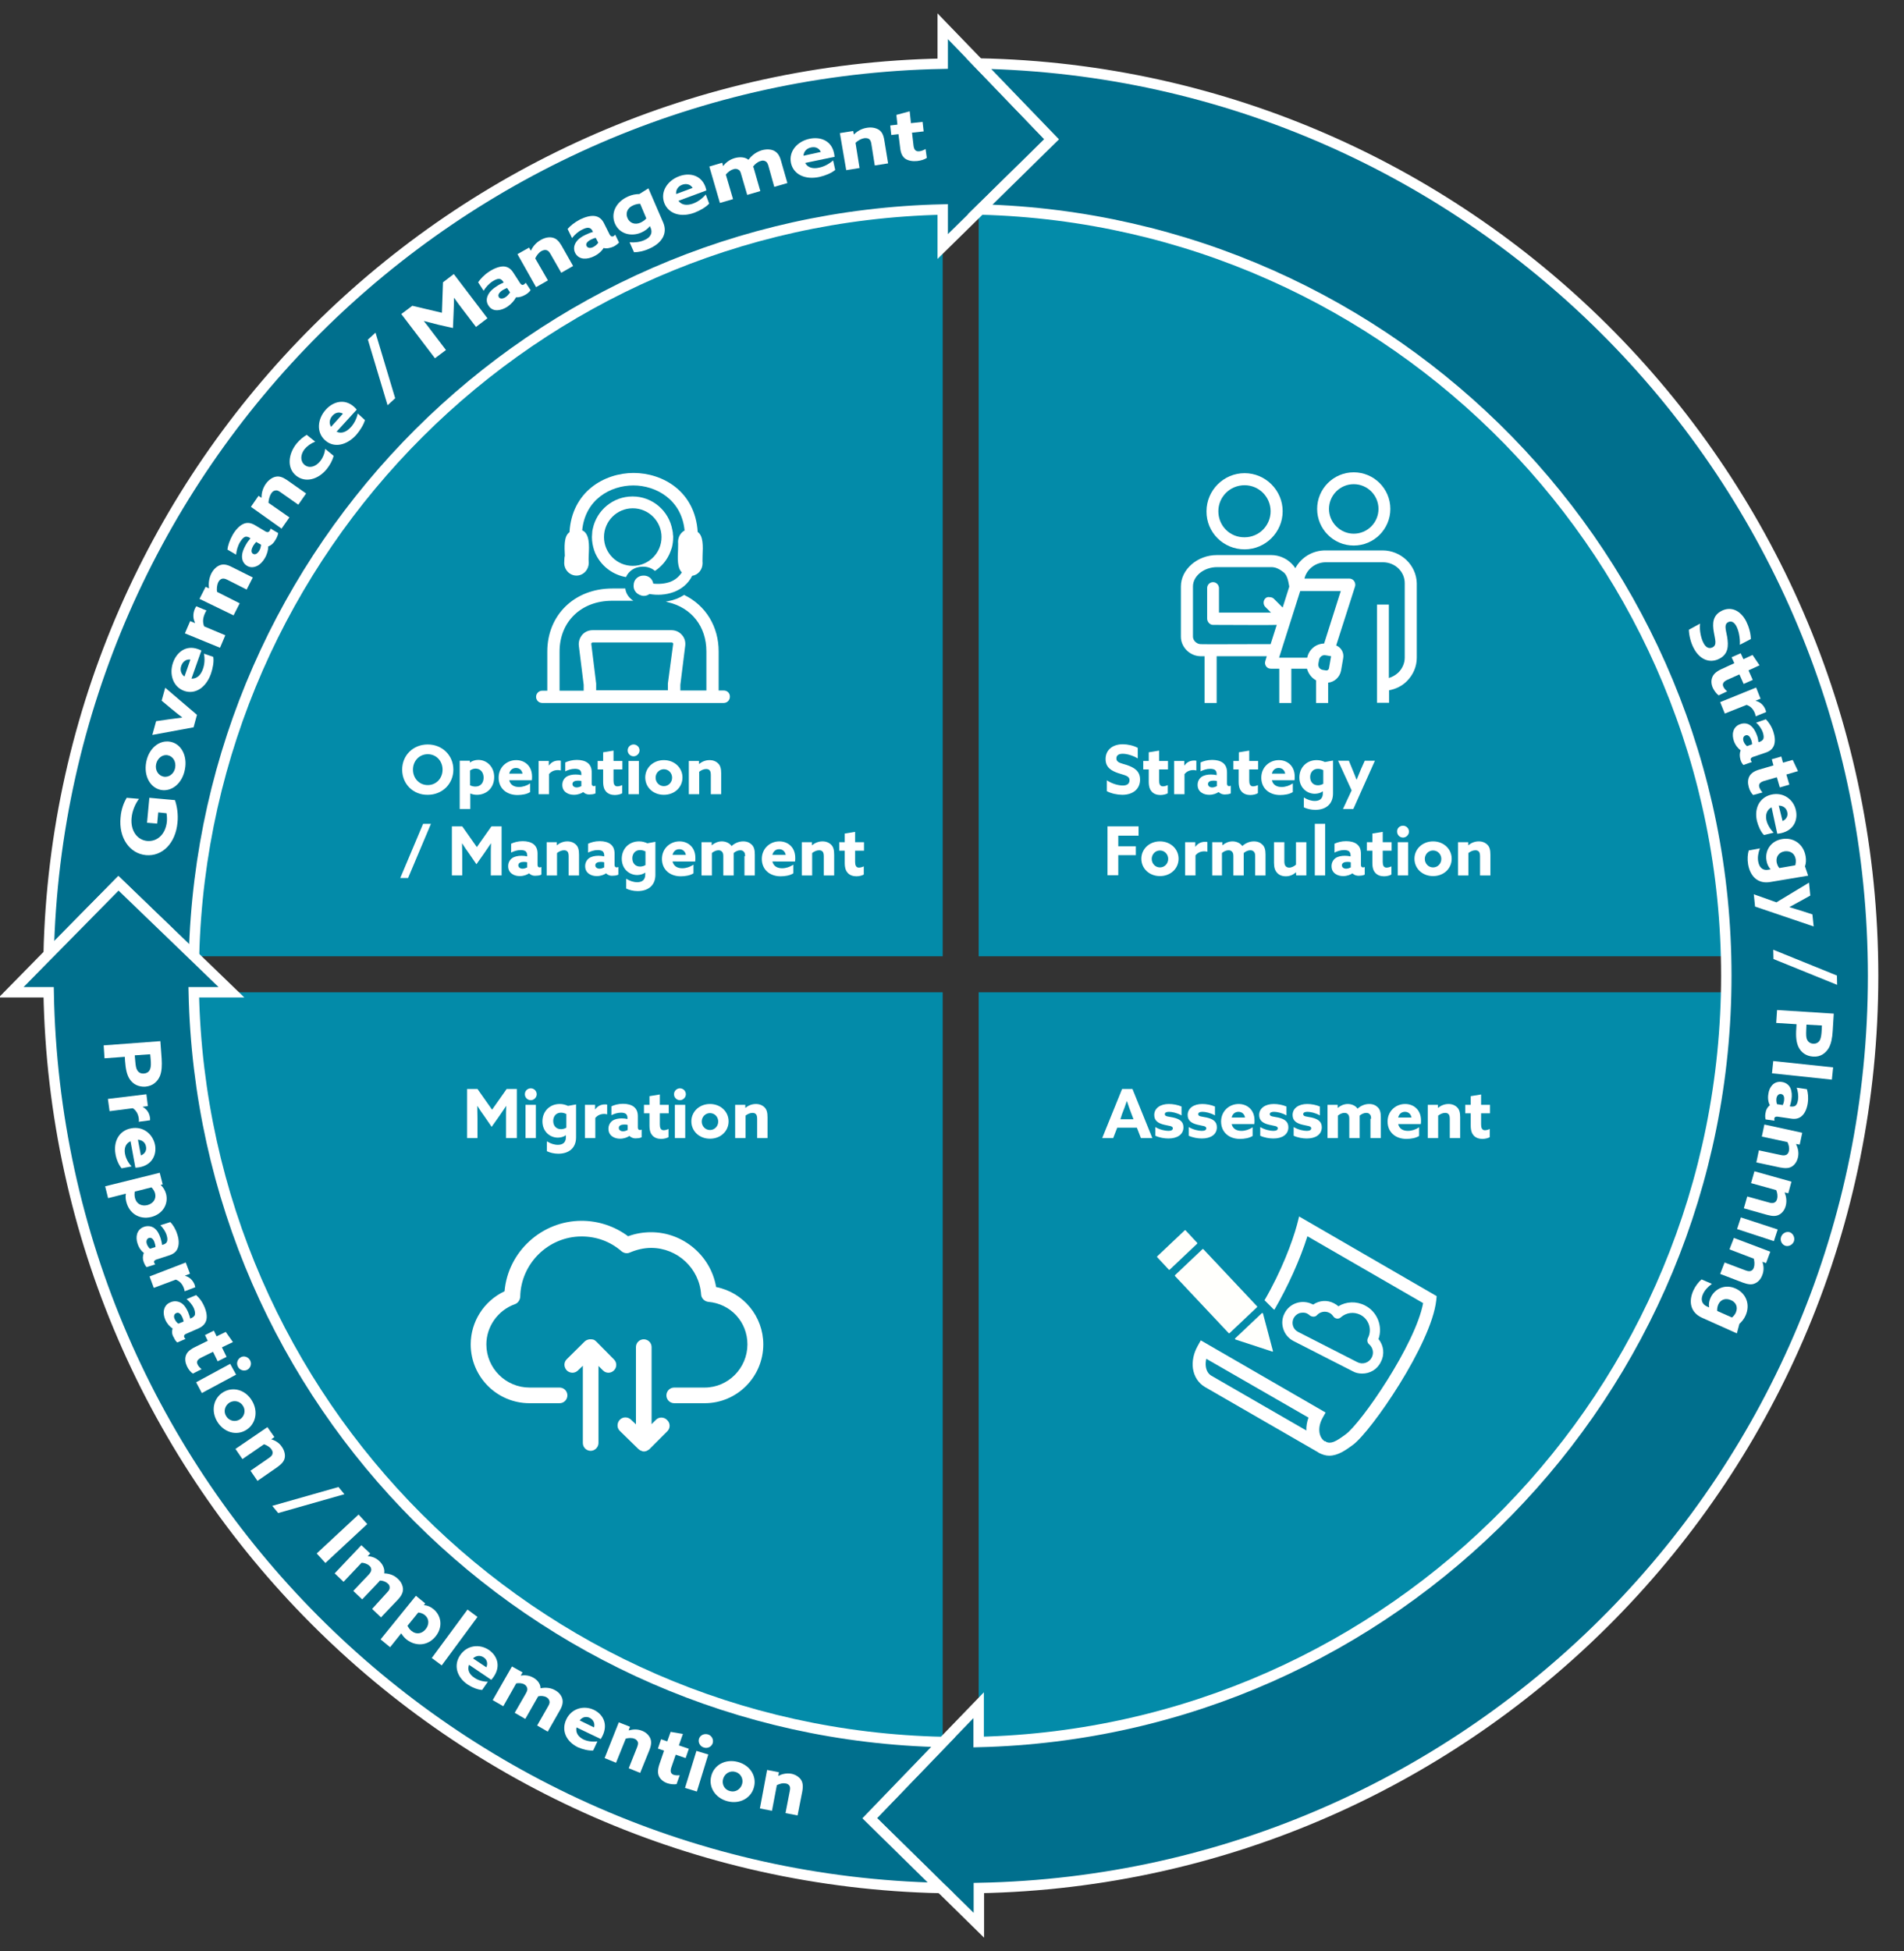 <?xml version="1.0" encoding="utf-8"?>
<!-- Generator: Adobe Illustrator 27.5.0, SVG Export Plug-In . SVG Version: 6.00 Build 0)  -->
<svg version="1.1" id="レイヤー_1" xmlns="http://www.w3.org/2000/svg" xmlns:xlink="http://www.w3.org/1999/xlink" x="0px"
	 y="0px" viewBox="0 0 900 922" style="enable-background:new 0 0 900 922;" xml:space="preserve">
<rect x="0" y="0" width="900" height="922" fill="#333333" stroke="none"/>
<style type="text/css">
	.st0{fill:#038BA9;}
	.st1{fill:#FFFFFC;}
	.st2{fill:#FFFFFF;}
	.st3{fill:none;}
	.st4{fill:#006F8D;stroke:#FFFFFF;stroke-width:4.928;stroke-miterlimit:10;}
</style>
<path class="st0" d="M462.6,823.1c193.6-4.5,349.7-160.5,354.1-354.2H462.6V823.1z"/>
<path class="st0" d="M816.7,451.9c-4.5-193.6-160.5-349.7-354.1-354.1v354.1H816.7z"/>
<path class="st0" d="M91.5,468.9C95.9,662.6,252,818.6,445.6,823.1V468.9H91.5z"/>
<path class="st0" d="M445.6,97.8C252,102.3,95.9,258.3,91.5,451.9h354.1V97.8z"/>
<g>
	<g>
		<path class="st1" d="M547,593.7l13-12.3c0.1-0.1,0.3-0.1,0.4,0l5.5,5.9c0.1,0.1,0.1,0.3,0,0.4l-13,12.3c-0.1,0.1-0.3,0.1-0.4,0
			l-5.5-5.9C546.9,594,546.9,593.8,547,593.7z"/>
		<path class="st1" d="M596.5,620.5c0.1-0.1,0.4,0,0.5,0.2l4.7,17.7c0.1,0.2-0.1,0.4-0.3,0.3L584,633c-0.2-0.1-0.3-0.3-0.2-0.5
			L596.5,620.5z"/>
		<path class="st1" d="M568.4,590.3c0.1-0.1,0.3-0.1,0.4,0l25.4,27c0.1,0.1,0.1,0.3,0,0.4l-13,12.3c-0.1,0.1-0.3,0.1-0.4,0l-25.4-27
			c-0.1-0.1-0.1-0.3,0-0.4L568.4,590.3z"/>
	</g>
	<path class="st2" d="M614.5,575.1l-0.4-0.3l-1,3.9c-2.2,8.2-7.4,22-15.4,35.8l0.3,0.2l0,0l3.7,3.7v0.1l0.7,0.4
		c6.4-11,12.1-23.6,15.6-34.7l54.7,31.6c-3.7,19.7-29.3,56.7-36.6,62c-4.6,3.4-6.9,4.7-9.4,3.5l0.1-0.2h-0.6l0,0
		c-1.3-0.8-2.2-2.3-2.5-4.2c-0.3-2.2,0.2-4.5,1.4-6.7l1.5-2.7l-59-34.1l-1.5,2.7c-1.9,3.4-2.7,7.2-2.2,10.7c0.6,3.8,2.6,6.8,5.6,8.6
		l53.4,30.8l0,0l0.3,0.2l0,0l0.3,0.2l0,0c1.6,0.8,3.2,1.3,4.8,1.3c4.2,0,7.9-2.7,11.2-5.1c8.6-6.3,37.1-47.6,39.4-68.3l0.2-2
		L614.5,575.1z M618.5,669.9c-0.7,2-1.1,4.1-1,6.1l-44.9-25.9c-1.4-0.8-2.3-2.3-2.6-4.2c-0.2-1.2-0.1-2.5,0.2-3.8L618.5,669.9z"/>
	<path class="st2" d="M643.9,649.1c-1.5,0-3.1-0.3-4.5-1.1l-28-14.3c-2.3-1.2-4-3.2-4.8-5.7s-0.6-5.1,0.6-7.4
		c2.4-4.8,8.3-6.7,13.1-4.3c0.1,0.1,0.3,0.1,0.4,0.2c2.9-2,6.7-2.3,9.9-0.6c0.7,0.4,1.4,0.8,2,1.4c3.8-2.3,8.5-2.5,12.6-0.4
		c5.9,3,8.5,9.9,6.4,15.9c2.5,3,3,7.2,1.1,10.8C651,647.2,647.5,649.1,643.9,649.1z M615.8,620.3c-0.5,0-1,0.1-1.5,0.2
		c-1.2,0.4-2.2,1.3-2.8,2.4c-1.2,2.4-0.3,5.3,2.1,6.5l28,14.3c2.5,1.3,5.5,0.3,6.8-2.2c1.1-2.1,0.6-4.6-1.2-6.2
		c-0.9-0.7-1.1-2-0.6-3c2.1-4,0.4-9-3.6-11c-3-1.5-6.6-1.1-9.2,1.2c-0.5,0.5-1.2,0.7-1.9,0.6c-0.7-0.1-1.3-0.5-1.7-1.1
		c-0.5-0.7-1.1-1.3-1.8-1.6c-1.9-1-4.3-0.6-5.8,1c-0.4,0.5-1,0.8-1.7,0.8c-0.6,0-1.3-0.2-1.8-0.6c-0.3-0.3-0.7-0.6-1.1-0.8
		C617.3,620.4,616.6,620.3,615.8,620.3z"/>
</g>
<g>
	<path class="st2" d="M338.5,608.2c-2.5-14.8-15.6-25.9-30.7-25.9c-3.7,0-7.4,0.6-10.9,1.9c-6.3-4.7-14-7.3-22-7.3
		c-18.8,0-34.8,14.6-36.4,33.3c-9.8,4.6-16,14.4-16,25.1c0,15.4,12.5,27.8,27.8,27.8h14.2c2.1,0,3.7-1.7,3.7-3.7
		c0-2.1-1.7-3.7-3.7-3.7h-14.2c-11.2,0-20.4-9.1-20.4-20.4c0-8.4,5.4-16.1,13.5-19c1.4-0.5,2.4-1.9,2.5-3.5
		c0.3-15.7,13.3-28.5,29-28.5c7.1,0,13.6,2.4,18.9,7c1.1,0.9,2.6,1.2,3.9,0.6c3.3-1.4,6.7-2.2,10.1-2.2c12.4,0,22.8,9.7,23.6,22
		c0.1,1.8,1.6,3.3,3.4,3.5c10.6,0.9,18.5,9.5,18.5,20.1c0,11.2-9.1,20.4-20.2,20.4h-14.4c-2.1,0-3.7,1.7-3.7,3.7
		c0,2.1,1.7,3.7,3.7,3.7h14.4c15.3,0,27.7-12.5,27.7-27.8C360.8,622.1,351.4,610.7,338.5,608.2z"/>
	<path class="st2" d="M281.9,634L281.9,634C281.8,634,281.8,634,281.9,634L281.9,634C281.8,634,281.8,634,281.9,634
		c-0.2-0.2-0.4-0.4-0.6-0.5c0,0-0.1,0-0.1-0.1c-0.2-0.1-0.3-0.2-0.5-0.3c0,0,0,0-0.1,0c-0.3-0.1-0.7-0.2-1.1-0.2c-0.1,0-0.2,0-0.3,0
		l0,0c-0.1,0-0.2,0-0.3,0c-0.1,0-0.3,0-0.4,0s-0.2,0.1-0.3,0.1c-0.1,0-0.3,0.1-0.4,0.1s-0.2,0.1-0.3,0.1c-0.1,0.1-0.3,0.1-0.4,0.2
		c-0.1,0.1-0.2,0.1-0.3,0.2c-0.1,0.1-0.2,0.1-0.3,0.2l-8.6,8.5c-0.7,0.7-1.1,1.6-1.1,2.6s0.4,1.9,1.1,2.7c0.7,0.7,1.7,1.1,2.7,1.1
		s1.9-0.4,2.6-1.1l2.3-2.2v36.5c0,2.1,1.7,3.7,3.7,3.7s3.7-1.7,3.7-3.7v-36.4l2.1,2.1c0.7,0.7,1.6,1.1,2.6,1.1s1.9-0.4,2.6-1.1
		s1.1-1.6,1.1-2.6s-0.4-1.9-1.1-2.6L281.9,634z"/>
	<path class="st2" d="M310.1,670.9L308,673v-36.4c0-2.1-1.7-3.7-3.7-3.7c-2.1,0-3.7,1.7-3.7,3.7v36.5l-2.3-2.2
		c-0.7-0.7-1.7-1.1-2.7-1.1s-1.9,0.4-2.6,1.1c-0.7,0.7-1.1,1.7-1.1,2.7s0.4,1.9,1.1,2.6l8.7,8.5c0.1,0.1,0.2,0.2,0.3,0.2
		c0.1,0.1,0.2,0.1,0.2,0.2l0,0c0.1,0.1,0.2,0.1,0.3,0.2c0.1,0,0.1,0.1,0.2,0.1s0.1,0.1,0.2,0.1l0,0c0.1,0,0.2,0.1,0.3,0.1
		c0.1,0,0.1,0,0.2,0.1c0.1,0,0.1,0,0.2,0.1l0,0c0.2,0,0.5,0.1,0.7,0.1c0.3,0,0.5,0,0.7-0.1c0.2,0,0.3-0.1,0.5-0.1
		c0.1,0,0.2,0,0.2-0.1c0.1-0.1,0.3-0.1,0.4-0.2c0.1,0,0.2-0.1,0.2-0.1c0.1-0.1,0.2-0.2,0.3-0.2c0.1-0.1,0.2-0.1,0.3-0.2l8.5-8.5
		c1.5-1.5,1.5-3.8,0-5.3C313.9,669.5,311.5,669.5,310.1,670.9z"/>
</g>
<path class="st3" d="M445.6,116.5v-16.4V99C252.4,103.3,96.5,258.8,91.7,451.8l3,2.9l14.7,14.2H94.7h-3
	c4,193.8,160.3,350.2,354.1,354.3l2.6-2.7l14.2-14.7v14.8v2.7c196-4.7,353.4-165,353.4-362.1c0-196.8-157-357-352.6-362.1l-1,1
	L445.6,116.5z"/>
<path class="st4" d="M462.6,30l-2.8-2.9l-14.2-14.7v14.8v2.9C214.8,34.5,28.3,220.3,23,450.9l33-33.5l35.7,34.4
	c4.9-193,160.8-348.5,353.9-352.8v1.1v16.4l16.7-16.4l1-1l33.8-33.2L462.6,30z"/>
<path class="st4" d="M1381.3,72.5"/>
<path class="st4" d="M462.6,30l34.5,35.8L463.3,99C659,104.1,816,264.3,816,461.1c0,197.1-157.4,357.4-353.4,362.1v-2.6v-14.8
	l-14.2,14.7l-2.6,2.7l-34.7,36l33.6,33l1.3,1.2l16.7,16.4v-16.4v-1.2c234.2-4.5,422.7-195.8,422.7-431.1
	C885.3,225.8,696.8,34.5,462.6,30z"/>
<path class="st4" d="M445.8,823.2C252,819.1,95.7,662.7,91.6,468.9h3h14.8l-14.7-14.2l-3-2.9L56,417.4l-33,33.5l-1.3,1.3L5.3,468.9
	h16.4H23c4.1,231.4,190.5,418.3,421.7,423.3l-33.6-33L445.8,823.2z"/>
<g>
	<g>
		<path class="st2" d="M266.7,266c0,3.3,2.6,6,5.8,6c3.2,0,5.8-2.7,5.8-6.1c-0.1-0.9-0.1-2.3,0-3.8c0.2-4.2,0.5-9.9-3.1-11.5
			c1.4-14.6,13.4-21.2,24.2-21.2l0,0c10.7,0,22.8,6.7,24.2,21.3c-1.9,1-3.1,3.1-3.1,5.4c0.1,0.8,0,2.2,0,3.7
			c-0.2,3.9-0.4,8.6,1.8,10.7c-1.4,2.1-3.2,3.6-5.6,4.5c-2.3,0.8-5,1.1-7.9,0.8c-0.4-2.5-2.5-3.9-4.7-3.8c-2.3,0-4.6,1.7-4.6,4.7
			c-0.1,1.9,1,3.6,2.8,4.4c0.7,0.3,1.3,0.5,2,0.5c1,0,1.9-0.3,2.7-0.9c7.2,1.3,16.3-0.8,20.2-8.6c2.8-0.4,4.9-2.9,4.9-6
			c-0.1-0.8,0-2.2,0-3.7c0.2-4.1,0.4-9.2-2.3-11c-1.2-19.2-16.5-27.9-30.3-27.9l0,0c-13.8,0-29.2,8.8-30.3,28
			c-2.7,1.8-2.4,6.9-2.2,11.1C266.7,263.6,266.8,265.1,266.7,266z"/>
		<path class="st2" d="M342.1,326.3h-2.4v-18.5c0-11.7-6.1-21.7-16.2-26.6l-0.1-0.1l-0.1,0.1c-2.2,1.4-4.7,2.4-7.5,2.9l-1.1,0.2
			l1.1,0.3c11.1,2.6,18.1,11.5,18.1,23.2v18.5h-12.3v-2.7l2.3-18.5c0.2-1.9-0.3-3.7-1.6-5.1c-1.2-1.4-3-2.2-4.9-2.2h-37.3
			c-1.9,0-3.7,0.8-4.9,2.2c-1.2,1.4-1.8,3.3-1.6,5.1l2.3,18.5v2.8h-11.4v-18.5c0-14.1,10.2-24,24.8-24h10.1l-0.6-0.4
			c-1.7-1.3-2.9-3.1-3.2-5.2v-0.2h-6.2c-17.8,0-30.7,12.5-30.7,29.8v18.5h-2.4c-1.6,0-2.9,1.3-2.9,2.9s1.3,2.9,2.9,2.9h85.8
			c1.6,0,2.9-1.3,2.9-2.9C345.1,327.6,343.8,326.3,342.1,326.3z M315.7,323c0,0.1,0,0.2,0,0.4v2.8h-33.9v-2.8c0-0.1,0-0.2,0-0.4
			l-2.3-18.7c0-0.3,0.1-0.5,0.2-0.5c0.1-0.1,0.2-0.2,0.5-0.2h37.3c0.3,0,0.4,0.1,0.5,0.2s0.2,0.3,0.2,0.5L315.7,323z"/>
		<path class="st2" d="M304.1,267.8c2.1,0,4,0.7,5.5,2c2.8-1.9,5.1-4.4,6.6-7.5c0.6-1.2,1-2.4,1.4-3.6c0.4-1.6,0.6-3.2,0.6-4.9
			c0-0.4,0-0.7-0.1-1.1c0-0.8-0.1-1.5-0.3-2.3c-1.6-9-9.4-15.8-18.8-15.8c-9.3,0-17,6.6-18.8,15.3c-0.2,0.7-0.3,1.5-0.3,2.3
			c0,0.5-0.1,1-0.1,1.6c0,2.2,0.4,4.2,1,6.1c0.3,1,0.7,1.9,1.2,2.8c2.8,5.2,7.9,9,13.9,10c1.3-2.9,4.1-4.8,7.6-4.9
			C303.8,267.8,304,267.8,304.1,267.8z M285.5,253.8c0-7.5,6.1-13.6,13.6-13.6s13.6,6.1,13.6,13.6s-6.1,13.6-13.6,13.6
			S285.5,261.3,285.5,253.8z"/>
	</g>
	<g>
		<path class="st2" d="M190.1,363.7c0-6.8,5.2-11.9,12.1-11.9c6.9,0,12.1,5.2,12.1,11.9s-5.2,11.9-12.1,11.9
			C195.3,375.7,190.1,370.5,190.1,363.7z M209.2,363.7c0-4.1-3-7.3-7-7.3c-4,0-7,3.2-7,7.3s3,7.3,7,7.3
			C206.2,371,209.2,367.8,209.2,363.7z"/>
		<path class="st2" d="M222.2,382.3h-4.9v-22.8h4.8v0.8l0.1,0c1-0.7,2.3-1.2,3.9-1.2c4,0,7.5,3.2,7.5,8.1c0,5.1-3.6,8.4-8.2,8.4
			c-1.3,0-2.3-0.3-3-0.6l-0.1,0V382.3z M224.7,371.7c2.5,0,3.9-1.8,3.9-4.2c0-2.4-1.4-4.3-3.8-4.3c-1,0-1.9,0.4-2.6,0.9v7
			C222.8,371.4,223.7,371.7,224.7,371.7z"/>
		<path class="st2" d="M240.7,368.7c0.5,2.2,2.3,3.2,4.6,3.2c1.8,0,3.7-0.6,5.3-1.7v4.1c-1.5,1-3.9,1.4-6,1.4
			c-5.2,0-8.9-3.2-8.9-8.2c0-5,3.9-8.3,8.3-8.3c3.9,0,7.5,2.6,7.5,7.8c0,0.5,0,1.2-0.1,1.7H240.7z M247,365.6
			c-0.3-1.7-1.5-2.7-3.1-2.7c-1.5,0-2.8,0.9-3.2,2.7H247z"/>
		<path class="st2" d="M254.6,359.6h4.8v2.1l0.1,0c1.1-1.5,2.6-2.3,4.6-2.3c0.3,0,0.7,0,1,0.1v4.6c-0.4-0.1-0.9-0.2-1.3-0.2
			c-1.7,0-3.1,0.5-4.3,1.9v9.5h-4.9V359.6z"/>
		<path class="st2" d="M275.7,374.3c-1,0.7-2.6,1.3-4.4,1.3c-1.3,0-2.6-0.3-3.6-1c-1.2-0.8-1.9-2-1.9-3.7c0-1.7,0.8-3,1.9-3.8
			c1.2-0.8,2.8-1.1,4.4-1.1c0.9,0,1.9,0.1,2.7,0.3v-0.6c0-0.8-0.3-1.3-0.6-1.7c-0.4-0.4-1.3-0.7-2.4-0.7c-1.8,0-3.4,0.6-4.6,1.2
			v-4.2c1.3-0.6,3.2-1.2,5.5-1.2c2.1,0,4,0.5,5.2,1.5c1.2,1,1.8,2.4,1.8,4.4v5.3c0,0.7,0.3,1.2,1,1.2c0.3,0,0.5-0.1,0.8-0.2v3.6
			c-0.5,0.3-1.4,0.5-2.3,0.5C277.8,375.6,276.6,375.2,275.7,374.3L275.7,374.3z M274.8,369.1c-0.5-0.2-1.2-0.2-1.7-0.2
			c-1.2,0-2.5,0.4-2.5,1.6c0,1,0.9,1.6,2,1.6c0.8,0,1.6-0.3,2.2-0.6V369.1z"/>
		<path class="st2" d="M294.2,374.8c-0.7,0.5-2.2,0.9-3.6,0.9c-1.6,0-3.1-0.5-4.1-1.6c-0.8-0.9-1.4-2.2-1.4-4.7v-5.8h-2.6v-4h2.6
			v-4.1l4.9-0.8v4.9h4.2v4H290v5.3c0,1.5,0.4,2.7,1.8,2.7c0.8,0,1.7-0.3,2.3-0.6V374.8z"/>
		<path class="st2" d="M299.5,351.8c1.5,0,2.8,1.2,2.8,2.8c0,1.5-1.3,2.8-2.8,2.8c-1.5,0-2.8-1.2-2.8-2.8
			C296.7,353,298,351.8,299.5,351.8z M297.1,359.6h4.9v15.7h-4.9V359.6z"/>
		<path class="st2" d="M313.8,359.2c5,0,8.8,3.6,8.8,8.2s-3.7,8.2-8.8,8.2s-8.8-3.6-8.8-8.2S308.8,359.2,313.8,359.2z M313.8,371.5
			c2.2,0,3.9-1.8,3.9-4s-1.7-4-3.9-4s-3.9,1.8-3.9,4S311.6,371.5,313.8,371.5z"/>
		<path class="st2" d="M325.6,359.6h4.8v1.4l0.1,0c1.2-1,2.9-1.8,4.9-1.8c1.7,0,3.1,0.6,4.1,1.6c1,1,1.4,2.4,1.4,4.7v9.8H336v-9
			c0-1.2-0.2-1.8-0.5-2.2c-0.4-0.5-1-0.7-1.7-0.7c-1.2,0-2.4,0.6-3.3,1.3v10.6h-4.9V359.6z"/>
		<path class="st2" d="M200,389.3h3.7l-10.8,25.6h-3.7L200,389.3z"/>
		<path class="st2" d="M221.9,403.6c-1.2-1.6-2.3-3.3-3.4-5l-0.1,0c0,1.7,0.1,3.8,0.1,5.8v9.3h-4.9v-23.2h4.9l6.9,9.8l6.9-9.8h4.8
			v23.2H232v-9.3c0-1.9,0-4.1,0.1-5.8l-0.1,0c-1.1,1.6-2.2,3.3-3.4,5l-3.4,4.8L221.9,403.6z"/>
		<path class="st2" d="M250.1,412.7c-1,0.7-2.6,1.3-4.4,1.3c-1.3,0-2.6-0.3-3.6-1c-1.2-0.8-1.9-2-1.9-3.7c0-1.7,0.8-3,1.9-3.8
			c1.2-0.8,2.8-1.1,4.4-1.1c0.9,0,1.9,0.1,2.7,0.3v-0.6c0-0.8-0.3-1.3-0.6-1.7c-0.4-0.4-1.3-0.7-2.4-0.7c-1.8,0-3.4,0.6-4.6,1.2
			v-4.2c1.3-0.6,3.2-1.2,5.5-1.2c2.1,0,4,0.5,5.2,1.5c1.2,1,1.8,2.4,1.8,4.4v5.3c0,0.7,0.3,1.2,1,1.2c0.3,0,0.5-0.1,0.8-0.2v3.6
			c-0.5,0.3-1.4,0.5-2.3,0.5C252.2,414,251,413.6,250.1,412.7L250.1,412.7z M249.2,407.5c-0.5-0.2-1.2-0.2-1.7-0.2
			c-1.2,0-2.5,0.4-2.5,1.6c0,1,0.9,1.6,2,1.6c0.8,0,1.6-0.3,2.2-0.6V407.5z"/>
		<path class="st2" d="M258.4,398h4.8v1.4l0.1,0c1.2-1,2.9-1.8,4.9-1.8c1.7,0,3.1,0.6,4.1,1.6c1,1,1.4,2.4,1.4,4.7v9.8h-4.9v-9
			c0-1.2-0.2-1.8-0.5-2.2c-0.4-0.5-1-0.7-1.7-0.7c-1.2,0-2.4,0.6-3.3,1.3v10.6h-4.9V398z"/>
		<path class="st2" d="M286.5,412.7c-1,0.7-2.6,1.3-4.4,1.3c-1.3,0-2.6-0.3-3.6-1c-1.2-0.8-1.9-2-1.9-3.7c0-1.7,0.8-3,1.9-3.8
			c1.2-0.8,2.8-1.1,4.4-1.1c0.9,0,1.9,0.1,2.7,0.3v-0.6c0-0.8-0.3-1.3-0.6-1.7c-0.4-0.4-1.3-0.7-2.4-0.7c-1.8,0-3.4,0.6-4.6,1.2
			v-4.2c1.3-0.6,3.2-1.2,5.5-1.2c2.1,0,4,0.5,5.2,1.5c1.2,1,1.8,2.4,1.8,4.4v5.3c0,0.7,0.3,1.2,1,1.2c0.3,0,0.5-0.1,0.8-0.2v3.6
			c-0.5,0.3-1.4,0.5-2.3,0.5C288.6,414,287.4,413.6,286.5,412.7L286.5,412.7z M285.6,407.5c-0.5-0.2-1.2-0.2-1.7-0.2
			c-1.2,0-2.5,0.4-2.5,1.6c0,1,0.9,1.6,2,1.6c0.8,0,1.6-0.3,2.2-0.6V407.5z"/>
		<path class="st2" d="M296.1,415.3c1.6,1,3.4,1.6,5.1,1.6c2.4,0,3.8-1.2,3.8-3.6v-0.9l-0.1,0c-0.9,0.7-2.4,1.1-3.7,1.1
			c-3.8,0-7.3-2.9-7.3-7.7c0-4.6,3.3-8.2,8.2-8.2c1.5,0,2.8,0.4,3.9,0.9l3.8-0.7v15.6c0,5-3.4,7.7-8.4,7.7c-2,0-4-0.5-5.4-1.2V415.3
			z M305,402.3c-0.6-0.3-1.5-0.6-2.4-0.6c-2.5,0-3.7,1.9-3.7,3.9c0,2.3,1.4,3.9,3.7,3.9c0.9,0,1.8-0.3,2.5-0.7V402.3z"/>
		<path class="st2" d="M317.9,407.1c0.5,2.2,2.3,3.2,4.6,3.2c1.8,0,3.7-0.6,5.3-1.7v4.1c-1.5,1-3.9,1.4-6,1.4
			c-5.2,0-8.9-3.2-8.9-8.2c0-5,3.9-8.3,8.3-8.3c3.9,0,7.5,2.6,7.5,7.8c0,0.5,0,1.2-0.1,1.7H317.9z M324.2,404
			c-0.3-1.7-1.5-2.7-3.1-2.7c-1.5,0-2.8,0.9-3.2,2.7H324.2z"/>
		<path class="st2" d="M352.2,404.6c0-1.2-0.2-1.7-0.6-2.1c-0.4-0.5-1-0.7-1.7-0.7c-1.1,0-2.3,0.6-3.1,1.3c0,0.2,0,0.5,0,0.7v9.9
			h-4.9v-9.1c0-1.1-0.2-1.7-0.6-2.1c-0.4-0.5-1-0.7-1.7-0.7c-1.1,0-2.3,0.6-3.1,1.3v10.6h-4.9V398h4.8v1.4l0.1,0
			c1.2-1,2.8-1.8,4.7-1.8c1.7,0,3.6,0.7,4.6,2.2c1.7-1.5,3.6-2.2,5.5-2.2c1.8,0,3.1,0.6,4.1,1.6c1,1,1.4,2.4,1.4,4.6v9.9h-4.9V404.6
			z"/>
		<path class="st2" d="M365.1,407.1c0.5,2.2,2.3,3.2,4.6,3.2c1.8,0,3.7-0.6,5.3-1.7v4.1c-1.5,1-3.9,1.4-6,1.4
			c-5.2,0-8.9-3.2-8.9-8.2c0-5,3.9-8.3,8.3-8.3c3.9,0,7.5,2.6,7.5,7.8c0,0.5,0,1.2-0.1,1.7H365.1z M371.4,404
			c-0.3-1.7-1.5-2.7-3.1-2.7c-1.5,0-2.8,0.9-3.2,2.7H371.4z"/>
		<path class="st2" d="M379,398h4.8v1.4l0.1,0c1.2-1,2.9-1.8,4.9-1.8c1.7,0,3.1,0.6,4.1,1.6c1,1,1.4,2.4,1.4,4.7v9.8h-4.9v-9
			c0-1.2-0.2-1.8-0.5-2.2c-0.4-0.5-1-0.7-1.7-0.7c-1.2,0-2.4,0.6-3.3,1.3v10.6H379V398z"/>
		<path class="st2" d="M408.4,413.2c-0.7,0.5-2.2,0.9-3.6,0.9c-1.6,0-3.1-0.5-4.1-1.6c-0.8-0.9-1.4-2.2-1.4-4.7V402h-2.6v-4h2.6
			v-4.1l4.9-0.8v4.9h4.2v4h-4.2v5.3c0,1.5,0.4,2.7,1.8,2.7c0.8,0,1.7-0.3,2.3-0.6V413.2z"/>
	</g>
</g>
<g>
	<path class="st2" d="M639.9,257.8c9.6,0,17.3-7.8,17.3-17.3c0-9.6-7.8-17.3-17.3-17.3c-9.6,0-17.3,7.8-17.3,17.3
		C622.6,250,630.3,257.8,639.9,257.8z M628.2,240.5c0-6.4,5.2-11.7,11.7-11.7c6.4,0,11.7,5.2,11.7,11.7c0,6.4-5.2,11.7-11.7,11.7
		C633.5,252.2,628.2,246.9,628.2,240.5z"/>
	<path class="st2" d="M588.3,259.6c9.9,0,18-8.1,18-18s-8.1-18-18-18s-18,8.1-18,18C570.2,251.6,578.3,259.6,588.3,259.6z
		 M575.9,241.6c0-6.8,5.5-12.3,12.4-12.3c6.8,0,12.3,5.5,12.3,12.3c0,6.8-5.5,12.3-12.3,12.3C581.4,254,575.9,248.5,575.9,241.6z"/>
	<path class="st2" d="M653.5,260.1h-27c-6,0-11.4,3.2-14.2,8.4c-0.5-0.8-1.1-1.5-1.8-2.2c-2.5-2.5-6-4-9.6-4h-25.7
		c-9.2,0-17,6.8-17,14.8v23.8c0,4.9,4.2,9.1,9.2,9.2c0.3,0,0.6,0,0.9,0h0.5c0.2,0,0.4,0,0.6,0v22.1h5.7v-22.1c4.9,0,11,0,16.5,0h0.7
		c2.4,0,4.6,0,6.5,0l-0.7,2.3c-0.3,0.9-0.1,1.8,0.4,2.5s1.3,1.1,2.3,1.1h3.9v16.2h5.7V316h7.4c0.6,2.3,2.2,4.4,4.3,5.5v10.7h5.7
		v-9.6c3-0.3,5.5-2.6,6.1-5.7l1-5.8c0.5-2.6-0.9-5.1-3.3-6.1l8.9-27.8c0.3-0.9,0.1-1.8-0.4-2.6c-0.6-0.8-1.4-1.2-2.3-1.2h-21.2
		c1.1-4.5,5.3-7.7,10.1-7.7h27c2.8,0,5.5,1.1,7.4,3s2.9,4.3,2.9,6.9v35.2c0,2.6-1.1,5.1-3,7c-1.3,1.2-2.8,2.1-4.5,2.6v-34.7h-5.6
		v46.4h5.7v-5.9c3.2-0.6,6.1-2,8.4-4.3c3-3,4.7-6.9,4.7-11.1v-35.2C669.5,267.1,662.3,260.1,653.5,260.1z M633.8,279.2l-7.9,24.9
		c-3.9,0.1-7.2,2.8-8,6.7h-13.3l10-31.5h19.2V279.2z M623.2,313.5l0.3-1.6c0.2-1.3,1.3-2.3,2.6-2.3c0.2,0,1.5,0.2,3.1,0.5l-1,5.7
		c-0.1,0.3-0.2,0.6-0.5,0.8c-0.3,0.2-0.6,0.3-1,0.2l-1.3-0.2C623.8,316.4,622.9,315,623.2,313.5z M598.1,282.8
		c-0.5,0.5-0.8,1.2-0.8,2s0.3,1.5,0.8,2l2.7,2.7h-24.6v-11.7c-0.1-1.5-1.3-2.7-2.8-2.7c-1.6,0-2.8,1.3-2.8,2.8v14.4
		c0,1.6,1.3,3,2.8,3c19.5,0.1,27.4,0.1,30.1,0l-2.9,9.1c-2,0-4.6,0-7.4,0h-1.5c-8.7,0-20.5,0.1-24.1,0c-1.9,0-3.7-1.7-3.7-3.5v-23.8
		c0-4.9,5.2-9.1,11.4-9.1H601c1.8,0,3.5,0.7,5.7,2.4c1.9,1.5,2.3,4.6,2.6,6.1c0.1,0.4,0.1,0.6,0.1,0.8l-3.1,9.8l-4.1-4.1
		c-0.5-0.5-1.2-0.8-2-0.8l0,0C599.3,282,598.6,282.3,598.1,282.8z"/>
</g>
<g>
	<path class="st2" d="M530.4,514.6h4.9l9.4,23.2h-5.4l-1.9-4.9h-9.3l-1.9,4.9H521L530.4,514.6z M529.6,528.9h6.2l-1-2.6
		c-0.7-1.8-1.5-4.1-2.1-5.9h-0.1c-0.6,1.8-1.4,4.1-2.2,6L529.6,528.9z"/>
	<path class="st2" d="M546.1,532.6c2.2,1.3,4.7,1.8,6.2,1.8c1.3,0,2.1-0.4,2.1-1.2c0-1.2-1.8-1.1-4.1-1.7c-3-0.7-4.7-2-4.7-4.6
		c0-3.3,3-5.2,6.9-5.2c1.9,0,4.2,0.4,6,1.2v4.2c-2.1-1.2-4.5-1.7-5.9-1.7c-1.3,0-2,0.4-2,1.1c0,1.2,1.7,1.1,4,1.6
		c3,0.7,4.8,1.9,4.8,4.6c0,3.5-3,5.3-7.1,5.3c-1.9,0-4.3-0.4-6.2-1.3V532.6z"/>
	<path class="st2" d="M561.9,532.6c2.2,1.3,4.7,1.8,6.2,1.8c1.3,0,2.1-0.4,2.1-1.2c0-1.2-1.8-1.1-4.1-1.7c-3-0.7-4.7-2-4.7-4.6
		c0-3.3,3-5.2,6.9-5.2c1.9,0,4.2,0.4,6,1.2v4.2c-2.1-1.2-4.5-1.7-5.9-1.7c-1.3,0-2,0.4-2,1.1c0,1.2,1.7,1.1,4,1.6
		c3,0.7,4.8,1.9,4.8,4.6c0,3.5-3,5.3-7.1,5.3c-1.9,0-4.3-0.4-6.2-1.3V532.6z"/>
	<path class="st2" d="M582.2,531.2c0.5,2.2,2.3,3.2,4.6,3.2c1.8,0,3.7-0.6,5.3-1.7v4.1c-1.5,1-3.9,1.4-6,1.4c-5.2,0-8.9-3.2-8.9-8.2
		c0-5,3.9-8.3,8.3-8.3c3.9,0,7.5,2.6,7.5,7.8c0,0.5,0,1.2-0.1,1.7H582.2z M588.5,528.1c-0.3-1.7-1.5-2.7-3.1-2.7
		c-1.5,0-2.8,0.9-3.2,2.7H588.5z"/>
	<path class="st2" d="M595.7,532.6c2.2,1.3,4.7,1.8,6.2,1.8c1.3,0,2.1-0.4,2.1-1.2c0-1.2-1.8-1.1-4.1-1.7c-3-0.7-4.7-2-4.7-4.6
		c0-3.3,3-5.2,6.9-5.2c1.9,0,4.2,0.4,6,1.2v4.2c-2.1-1.2-4.5-1.7-5.9-1.7c-1.3,0-2,0.4-2,1.1c0,1.2,1.7,1.1,4,1.6
		c3,0.7,4.8,1.9,4.8,4.6c0,3.5-3,5.3-7.1,5.3c-1.9,0-4.3-0.4-6.2-1.3V532.6z"/>
	<path class="st2" d="M611.5,532.6c2.2,1.3,4.7,1.8,6.2,1.8c1.3,0,2.1-0.4,2.1-1.2c0-1.2-1.8-1.1-4.1-1.7c-3-0.7-4.7-2-4.7-4.6
		c0-3.3,3-5.2,6.9-5.2c1.9,0,4.2,0.4,6,1.2v4.2c-2.1-1.2-4.5-1.7-5.9-1.7c-1.3,0-2,0.4-2,1.1c0,1.2,1.7,1.1,4,1.6
		c3,0.7,4.8,1.9,4.8,4.6c0,3.5-3,5.3-7.1,5.3c-1.9,0-4.3-0.4-6.2-1.3V532.6z"/>
	<path class="st2" d="M648.1,528.7c0-1.2-0.2-1.7-0.6-2.1c-0.4-0.5-1-0.7-1.7-0.7c-1.1,0-2.3,0.6-3.1,1.3c0,0.2,0,0.5,0,0.7v9.9
		h-4.9v-9.1c0-1.1-0.2-1.7-0.6-2.1c-0.4-0.5-1-0.7-1.7-0.7c-1.1,0-2.3,0.6-3.1,1.3v10.6h-4.9v-15.7h4.8v1.4l0.1,0
		c1.2-1,2.8-1.8,4.7-1.8c1.7,0,3.6,0.7,4.6,2.2c1.7-1.5,3.6-2.2,5.5-2.2c1.8,0,3.1,0.6,4.1,1.6c1,1,1.4,2.4,1.4,4.6v9.9h-4.9V528.7z
		"/>
	<path class="st2" d="M660.9,531.2c0.5,2.2,2.3,3.2,4.6,3.2c1.8,0,3.7-0.6,5.3-1.7v4.1c-1.5,1-3.9,1.4-6,1.4c-5.2,0-8.9-3.2-8.9-8.2
		c0-5,3.9-8.3,8.3-8.3c3.9,0,7.5,2.6,7.5,7.8c0,0.5,0,1.2-0.1,1.7H660.9z M667.2,528.1c-0.3-1.7-1.5-2.7-3.1-2.7
		c-1.5,0-2.8,0.9-3.2,2.7H667.2z"/>
	<path class="st2" d="M674.9,522.1h4.8v1.4l0.1,0c1.2-1,2.9-1.8,4.9-1.8c1.7,0,3.1,0.6,4.1,1.6c1,1,1.4,2.4,1.4,4.7v9.8h-4.9v-9
		c0-1.2-0.2-1.8-0.5-2.2c-0.4-0.5-1-0.7-1.7-0.7c-1.2,0-2.4,0.6-3.3,1.3v10.6h-4.9V522.1z"/>
	<path class="st2" d="M704.3,537.3c-0.7,0.5-2.2,0.9-3.6,0.9c-1.6,0-3.1-0.5-4.1-1.6c-0.8-0.9-1.4-2.2-1.4-4.7v-5.8h-2.6v-4h2.6V518
		l4.9-0.8v4.9h4.2v4h-4.2v5.3c0,1.5,0.4,2.7,1.8,2.7c0.8,0,1.7-0.3,2.3-0.6V537.3z"/>
</g>
<g>
	<path class="st2" d="M229.1,527.7c-1.2-1.6-2.3-3.3-3.4-5l-0.1,0c0,1.7,0.1,3.8,0.1,5.8v9.3h-4.9v-23.2h4.9l6.9,9.8l6.9-9.8h4.8
		v23.2h-5.1v-9.3c0-1.9,0-4.1,0.1-5.8l-0.1,0c-1.1,1.6-2.2,3.3-3.4,5l-3.4,4.8L229.1,527.7z"/>
	<path class="st2" d="M250.9,514.3c1.5,0,2.8,1.2,2.8,2.8c0,1.5-1.3,2.8-2.8,2.8c-1.5,0-2.8-1.2-2.8-2.8
		C248.1,515.5,249.3,514.3,250.9,514.3z M248.4,522.1h4.9v15.7h-4.9V522.1z"/>
	<path class="st2" d="M258.6,539.4c1.6,1,3.4,1.6,5.1,1.6c2.4,0,3.8-1.2,3.8-3.6v-0.9l-0.1,0c-0.9,0.7-2.4,1.1-3.7,1.1
		c-3.8,0-7.3-2.9-7.3-7.7c0-4.6,3.3-8.2,8.2-8.2c1.5,0,2.8,0.4,3.9,0.9l3.8-0.7v15.6c0,5-3.4,7.7-8.4,7.7c-2,0-4-0.5-5.4-1.2V539.4z
		 M267.6,526.4c-0.6-0.3-1.5-0.6-2.4-0.6c-2.5,0-3.7,1.9-3.7,3.9c0,2.3,1.4,3.9,3.7,3.9c0.9,0,1.8-0.3,2.5-0.7V526.4z"/>
	<path class="st2" d="M276.5,522.1h4.8v2.1l0.1,0c1.1-1.5,2.6-2.3,4.6-2.3c0.3,0,0.7,0,1,0.1v4.6c-0.4-0.1-0.9-0.2-1.3-0.2
		c-1.7,0-3.1,0.5-4.3,1.9v9.5h-4.9V522.1z"/>
	<path class="st2" d="M297.5,536.8c-1,0.7-2.6,1.3-4.4,1.3c-1.3,0-2.6-0.3-3.6-1c-1.2-0.8-1.9-2-1.9-3.7c0-1.7,0.8-3,1.9-3.8
		c1.2-0.8,2.8-1.1,4.4-1.1c0.9,0,1.9,0.1,2.7,0.3v-0.6c0-0.8-0.3-1.3-0.6-1.7c-0.4-0.4-1.3-0.7-2.4-0.7c-1.8,0-3.4,0.6-4.6,1.2v-4.2
		c1.3-0.6,3.2-1.2,5.5-1.2c2.1,0,4,0.5,5.2,1.5c1.2,1,1.8,2.4,1.8,4.4v5.3c0,0.7,0.3,1.2,1,1.2c0.3,0,0.5-0.1,0.8-0.2v3.6
		c-0.5,0.3-1.4,0.5-2.3,0.5C299.7,538.1,298.5,537.7,297.5,536.8L297.5,536.8z M296.7,531.6c-0.5-0.2-1.2-0.2-1.7-0.2
		c-1.2,0-2.5,0.4-2.5,1.6c0,1,0.9,1.6,2,1.6c0.8,0,1.6-0.3,2.2-0.6V531.6z"/>
	<path class="st2" d="M316.1,537.3c-0.7,0.5-2.2,0.9-3.6,0.9c-1.6,0-3.1-0.5-4.1-1.6c-0.8-0.9-1.4-2.2-1.4-4.7v-5.8h-2.6v-4h2.6V518
		l4.9-0.8v4.9h4.2v4h-4.2v5.3c0,1.5,0.4,2.7,1.8,2.7c0.8,0,1.7-0.3,2.3-0.6V537.3z"/>
	<path class="st2" d="M321.4,514.3c1.5,0,2.8,1.2,2.8,2.8c0,1.5-1.3,2.8-2.8,2.8c-1.5,0-2.8-1.2-2.8-2.8
		C318.6,515.5,319.9,514.3,321.4,514.3z M319,522.1h4.9v15.7H319V522.1z"/>
	<path class="st2" d="M335.6,521.7c5,0,8.8,3.6,8.8,8.2s-3.7,8.2-8.8,8.2s-8.8-3.6-8.8-8.2S330.6,521.7,335.6,521.7z M335.6,534
		c2.2,0,3.9-1.8,3.9-4c0-2.2-1.7-4-3.9-4s-3.9,1.8-3.9,4C331.7,532.2,333.4,534,335.6,534z"/>
	<path class="st2" d="M347.5,522.1h4.8v1.4l0.1,0c1.2-1,2.9-1.8,4.9-1.8c1.7,0,3.1,0.6,4.1,1.6c1,1,1.4,2.4,1.4,4.7v9.8h-4.9v-9
		c0-1.2-0.2-1.8-0.5-2.2c-0.4-0.5-1-0.7-1.7-0.7c-1.2,0-2.4,0.6-3.3,1.3v10.6h-4.9V522.1z"/>
</g>
<g>
	<path class="st2" d="M523.3,368.8c2.5,1.7,5.6,2.4,7.4,2.4c1.9,0,3.2-0.7,3.2-2.5c0-2.1-2.2-2.3-5.2-3.3c-3.2-1.1-6.1-2.6-6.1-6.7
		c0-4.3,3.3-7,8.1-7c2.3,0,5.1,0.6,7.1,1.7v5c-2.5-1.5-5.3-2.2-7.1-2.2c-1.7,0-3,0.6-3,2.2c0,2,2.1,2.2,4.9,3.1
		c3.5,1.2,6.3,2.8,6.3,6.9c0,4.5-3.4,7.2-8.4,7.2c-2.3,0-5.2-0.6-7.3-1.7V368.8z"/>
	<path class="st2" d="M552.1,374.8c-0.7,0.5-2.2,0.9-3.6,0.9c-1.6,0-3.1-0.5-4.1-1.6c-0.8-0.9-1.4-2.2-1.4-4.7v-5.8h-2.6v-4h2.6
		v-4.1l4.9-0.8v4.9h4.2v4h-4.2v5.3c0,1.5,0.4,2.7,1.8,2.7c0.8,0,1.7-0.3,2.3-0.6V374.8z"/>
	<path class="st2" d="M555,359.6h4.8v2.1l0.1,0c1.1-1.5,2.6-2.3,4.6-2.3c0.3,0,0.7,0,1,0.1v4.6c-0.4-0.1-0.9-0.2-1.3-0.2
		c-1.7,0-3.1,0.5-4.3,1.9v9.5H555V359.6z"/>
	<path class="st2" d="M576,374.3c-1,0.7-2.6,1.3-4.4,1.3c-1.3,0-2.6-0.3-3.6-1c-1.2-0.8-1.9-2-1.9-3.7c0-1.7,0.8-3,1.9-3.8
		c1.2-0.8,2.8-1.1,4.4-1.1c0.9,0,1.9,0.1,2.7,0.3v-0.6c0-0.8-0.3-1.3-0.6-1.7c-0.4-0.4-1.3-0.7-2.4-0.7c-1.8,0-3.4,0.6-4.6,1.2v-4.2
		c1.3-0.6,3.2-1.2,5.5-1.2c2.1,0,4,0.5,5.2,1.5c1.2,1,1.8,2.4,1.8,4.4v5.3c0,0.7,0.3,1.2,1,1.2c0.3,0,0.5-0.1,0.8-0.2v3.6
		c-0.5,0.3-1.4,0.5-2.3,0.5C578.2,375.6,577,375.2,576,374.3L576,374.3z M575.2,369.1c-0.5-0.2-1.2-0.2-1.7-0.2
		c-1.2,0-2.5,0.4-2.5,1.6c0,1,0.9,1.6,2,1.6c0.8,0,1.6-0.3,2.2-0.6V369.1z"/>
	<path class="st2" d="M594.6,374.8c-0.7,0.5-2.2,0.9-3.6,0.9c-1.6,0-3.1-0.5-4.1-1.6c-0.8-0.9-1.4-2.2-1.4-4.7v-5.8H583v-4h2.6v-4.1
		l4.9-0.8v4.9h4.2v4h-4.2v5.3c0,1.5,0.4,2.7,1.8,2.7c0.8,0,1.7-0.3,2.3-0.6V374.8z"/>
	<path class="st2" d="M601.2,368.7c0.5,2.2,2.3,3.2,4.6,3.2c1.8,0,3.7-0.6,5.3-1.7v4.1c-1.5,1-3.9,1.4-6,1.4c-5.2,0-8.9-3.2-8.9-8.2
		c0-5,3.9-8.3,8.3-8.3c3.9,0,7.5,2.6,7.5,7.8c0,0.5,0,1.2-0.1,1.7H601.2z M607.5,365.6c-0.3-1.7-1.5-2.7-3.1-2.7
		c-1.5,0-2.8,0.9-3.2,2.7H607.5z"/>
	<path class="st2" d="M616.4,376.9c1.6,1,3.4,1.6,5.1,1.6c2.4,0,3.8-1.2,3.8-3.6v-0.9l-0.1,0c-0.9,0.7-2.4,1.1-3.7,1.1
		c-3.8,0-7.3-2.9-7.3-7.7c0-4.6,3.3-8.2,8.2-8.2c1.5,0,2.8,0.4,3.9,0.9l3.8-0.7V375c0,5-3.4,7.7-8.4,7.7c-2,0-4-0.5-5.4-1.2V376.9z
		 M625.4,363.9c-0.6-0.3-1.5-0.6-2.4-0.6c-2.5,0-3.7,1.9-3.7,3.9c0,2.3,1.4,3.9,3.7,3.9c0.9,0,1.8-0.3,2.5-0.7V363.9z"/>
	<path class="st2" d="M634.8,382.3l4.1-8.8l-6.4-14h5.1l1.6,3.9c0.7,1.7,1.4,3.4,2,5h0.1c0.7-1.7,1.4-3.4,2.1-5.1l1.7-3.8h4.8
		l-10.2,22.8H634.8z"/>
	<path class="st2" d="M523.5,390.5h14.7v4.4h-9.6v5h8.3v4.2h-8.3v9.5h-5.1V390.5z"/>
	<path class="st2" d="M548.3,397.6c5,0,8.8,3.6,8.8,8.2s-3.7,8.2-8.8,8.2s-8.8-3.6-8.8-8.2S543.3,397.6,548.3,397.6z M548.3,409.9
		c2.2,0,3.9-1.8,3.9-4c0-2.2-1.7-4-3.9-4s-3.9,1.8-3.9,4C544.4,408.1,546.1,409.9,548.3,409.9z"/>
	<path class="st2" d="M560.2,398h4.8v2.1l0.1,0c1.1-1.5,2.6-2.3,4.6-2.3c0.3,0,0.7,0,1,0.1v4.6c-0.4-0.1-0.9-0.2-1.3-0.2
		c-1.7,0-3.1,0.5-4.3,1.9v9.5h-4.9V398z"/>
	<path class="st2" d="M593.3,404.6c0-1.2-0.2-1.7-0.6-2.1c-0.4-0.5-1-0.7-1.7-0.7c-1.1,0-2.3,0.6-3.1,1.3c0,0.2,0,0.5,0,0.7v9.9
		h-4.9v-9.1c0-1.1-0.2-1.7-0.6-2.1c-0.4-0.5-1-0.7-1.7-0.7c-1.1,0-2.3,0.6-3.1,1.3v10.6H573V398h4.8v1.4l0.1,0
		c1.2-1,2.8-1.8,4.7-1.8c1.7,0,3.6,0.7,4.6,2.2c1.7-1.5,3.6-2.2,5.5-2.2c1.8,0,3.1,0.6,4.1,1.6c1,1,1.4,2.4,1.4,4.6v9.9h-4.9V404.6z
		"/>
	<path class="st2" d="M612.6,412.2c-1.2,1.1-2.8,1.9-4.8,1.9c-1.8,0-3.2-0.6-4.1-1.6c-1-1.1-1.5-2.5-1.5-4.8V398h4.9v9
		c0,1.2,0.2,1.8,0.6,2.3c0.4,0.5,1.1,0.7,1.7,0.7c1.2,0,2.4-0.7,3.2-1.4V398h4.9v15.7h-4.8L612.6,412.2L612.6,412.2z"/>
	<path class="st2" d="M621.5,389.3h4.9v24.4h-4.9V389.3z"/>
	<path class="st2" d="M639.3,412.7c-1,0.7-2.6,1.3-4.4,1.3c-1.3,0-2.6-0.3-3.6-1c-1.2-0.8-1.9-2-1.9-3.7c0-1.7,0.8-3,1.9-3.8
		c1.2-0.8,2.8-1.1,4.4-1.1c0.9,0,1.9,0.1,2.7,0.3v-0.6c0-0.8-0.3-1.3-0.6-1.7c-0.4-0.4-1.3-0.7-2.4-0.7c-1.8,0-3.4,0.6-4.6,1.2v-4.2
		c1.3-0.6,3.2-1.2,5.5-1.2c2.1,0,4,0.5,5.2,1.5c1.2,1,1.8,2.4,1.8,4.4v5.3c0,0.7,0.3,1.2,1,1.2c0.3,0,0.5-0.1,0.8-0.2v3.6
		c-0.5,0.3-1.4,0.5-2.3,0.5C641.5,414,640.2,413.6,639.3,412.7L639.3,412.7z M638.5,407.5c-0.5-0.2-1.2-0.2-1.7-0.2
		c-1.2,0-2.5,0.4-2.5,1.6c0,1,0.9,1.6,2,1.6c0.8,0,1.6-0.3,2.2-0.6V407.5z"/>
	<path class="st2" d="M657.8,413.2c-0.7,0.5-2.2,0.9-3.6,0.9c-1.6,0-3.1-0.5-4.1-1.6c-0.8-0.9-1.4-2.2-1.4-4.7V402h-2.6v-4h2.6v-4.1
		l4.9-0.8v4.9h4.2v4h-4.2v5.3c0,1.5,0.4,2.7,1.8,2.7c0.8,0,1.7-0.3,2.3-0.6V413.2z"/>
	<path class="st2" d="M663.2,390.2c1.5,0,2.8,1.2,2.8,2.8c0,1.5-1.3,2.8-2.8,2.8c-1.5,0-2.8-1.2-2.8-2.8
		C660.3,391.4,661.6,390.2,663.2,390.2z M660.7,398h4.9v15.7h-4.9V398z"/>
	<path class="st2" d="M677.4,397.6c5,0,8.8,3.6,8.8,8.2s-3.7,8.2-8.8,8.2s-8.8-3.6-8.8-8.2S672.4,397.6,677.4,397.6z M677.4,409.9
		c2.2,0,3.9-1.8,3.9-4c0-2.2-1.7-4-3.9-4s-3.9,1.8-3.9,4C673.5,408.1,675.2,409.9,677.4,409.9z"/>
	<path class="st2" d="M689.2,398h4.8v1.4l0.1,0c1.2-1,2.9-1.8,4.9-1.8c1.7,0,3.1,0.6,4.1,1.6c1,1,1.4,2.4,1.4,4.7v9.8h-4.9v-9
		c0-1.2-0.2-1.8-0.5-2.2c-0.4-0.5-1-0.7-1.7-0.7c-1.2,0-2.4,0.6-3.3,1.3v10.6h-4.9V398z"/>
</g>
<g>
	<path class="st2" d="M82.7,378.1c1,2.9,1.6,6.8,1.2,10.6c-0.9,9.8-7.2,16.1-14.9,15.4c-7.7-0.7-13-8.2-12-17.9
		c0.3-3.7,1.5-6.9,2.9-9.2l5.8,0.5c-1.8,2.4-3.2,5.7-3.5,9c-0.6,6.2,2.8,10.5,7.4,10.9c4.6,0.4,8.7-3,9.3-9.3c0.1-1.4,0-2.8-0.2-3.8
		l-3.9-0.4l-0.5,5.3l-4.8-0.4l1.1-11.8L82.7,378.1z"/>
	<path class="st2" d="M69.1,360.2c1.2-6.5,6.1-10.6,11.3-9.7s8.3,6.6,7,13.1c-1.2,6.5-6.1,10.6-11.3,9.7
		C71,372.3,67.9,366.7,69.1,360.2z M82.8,362.8c0.5-2.9-1-5.4-3.5-5.9c-2.5-0.5-4.9,1.4-5.5,4.2s1,5.4,3.5,5.9
		C79.9,367.5,82.3,365.6,82.8,362.8z"/>
	<path class="st2" d="M72,347.3l1.8-6.5l6.2-0.9c2-0.3,4.1-0.5,6.1-0.8l0-0.1c-1.6-1.2-3.3-2.6-4.9-3.9l-4.8-4l1.7-6.1l15,12.8
		l-1.6,5.9L72,347.3z"/>
	<path class="st2" d="M90.5,320.7c2.6,0.1,4.4-1.7,5.4-4.5c0.8-2.2,1-4.8,0.5-7.3l4.4,1.5c0.4,2.3-0.2,5.4-1.1,8
		c-2.3,6.5-7.4,9.9-12.6,8.1c-5.4-1.9-7.2-8-5.3-13.4c1.7-4.8,6-8.4,11.7-6.4c0.6,0.2,1.3,0.5,1.7,0.7L90.5,320.7z M90,311.7
		c-1.9-0.3-3.6,0.9-4.3,2.9c-0.7,1.9-0.2,3.9,1.5,5.1L90,311.7z"/>
	<path class="st2" d="M87.4,299.3l2.5-5.8l2.2,0.9l0.1-0.1c-1-2-1.1-4.2-0.1-6.6c0.2-0.4,0.4-0.8,0.7-1.2l4.8,2
		c-0.3,0.4-0.6,1-0.8,1.5c-0.9,2.1-1.1,4-0.3,6l10,4.2l-2.5,5.9L87.4,299.3z"/>
	<path class="st2" d="M94.3,283l2.9-5.7l1.5,0.7l0.1-0.1c-0.3-1.9-0.1-4.3,1-6.7c1-2,2.4-3.4,4.1-4.1c1.6-0.6,3.3-0.4,5.6,0.8l10,5
		l-2.9,5.7l-9.1-4.6c-1.2-0.6-1.9-0.7-2.6-0.5c-0.7,0.2-1.3,0.8-1.7,1.6c-0.7,1.5-0.8,3.2-0.6,4.6l10.7,5.4l-2.9,5.7L94.3,283z"/>
	<path class="st2" d="M126.8,258.2c0,1.6-0.5,3.7-1.7,5.7c-0.9,1.5-2.1,2.8-3.5,3.5c-1.6,0.8-3.3,0.9-4.8,0c-1.7-1-2.4-2.7-2.4-4.4
		c0-1.9,0.8-3.8,1.9-5.7c0.6-1.1,1.4-2.1,2.1-2.9l-0.6-0.4c-0.7-0.4-1.5-0.5-2-0.3c-0.7,0.3-1.5,1.1-2.3,2.4c-1.2,2-1.7,4.1-1.9,6
		l-4.1-2.4c0.2-1.8,1-4.3,2.5-7c1.4-2.4,3.2-4.3,5-5.1c1.7-0.8,3.5-0.6,5.4,0.5l5.2,3.1c0.7,0.4,1.4,0.4,1.9-0.4
		c0.2-0.3,0.3-0.7,0.4-1l3.6,2.1c-0.1,0.8-0.5,1.9-1.1,2.9C129.5,256.5,128.3,257.7,126.8,258.2L126.8,258.2z M121.1,256.1
		c-0.5,0.5-1,1.2-1.4,1.8c-0.8,1.4-1.3,3.1-0.1,3.8c1,0.6,2.1-0.1,2.9-1.4c0.6-0.9,0.8-2,0.9-2.9L121.1,256.1z"/>
	<path class="st2" d="M118.6,239.5l3.6-5.2l1.3,0.9l0.1,0c0-2,0.5-4.3,2-6.5c1.3-1.8,2.9-3,4.6-3.4c1.7-0.4,3.3,0.1,5.4,1.5l9.1,6.4
		l-3.7,5.3l-8.4-5.9c-1.1-0.8-1.8-1-2.5-0.8c-0.8,0.1-1.4,0.6-1.9,1.4c-0.9,1.4-1.2,3.1-1.3,4.4l9.9,6.9l-3.7,5.3L118.6,239.5z"/>
	<path class="st2" d="M157.7,215.4c-0.5,2.1-1.7,4.3-3.2,6.2c-4.2,5.2-10.3,6.6-14.5,3.2c-4.4-3.5-3.9-10.1,0.2-15.2
		c1.5-1.8,3.2-3.2,4.8-4.1l4,3.2c-2,0.8-3.7,2-5,3.5c-2.1,2.7-2.1,5.8,0,7.5c2.1,1.7,5.1,1,7.3-1.7c1.3-1.6,2.2-3.8,2.4-5.9
		L157.7,215.4z"/>
	<path class="st2" d="M159.1,204c2.3,1.1,4.7,0.1,6.7-2.1c1.6-1.7,2.8-4.1,3.3-6.5l3.4,3.1c-0.6,2.2-2.3,4.9-4.1,7
		c-4.6,5.1-10.7,6.3-14.8,2.5c-4.2-3.8-3.5-10.1,0.4-14.4c3.4-3.8,8.8-5.4,13.3-1.4c0.5,0.4,1,1,1.3,1.4L159.1,204z M162.1,195.5
		c-1.7-1-3.6-0.6-5,1c-1.3,1.5-1.7,3.5-0.6,5.2L162.1,195.5z"/>
	<path class="st2" d="M173.9,160.5l3.6-3.3l9.3,31l-3.6,3.3L173.9,160.5z"/>
	<path class="st2" d="M207.4,153.5c-2.3-0.6-4.7-1.2-7-1.8l0,0.1c1.2,1.5,2.7,3.4,4,5.2l6.4,8.4l-5.2,3.9l-15.9-20.9l5.2-3.9l14,3.3
		l0.5-14.4l5.1-3.9l15.9,20.9l-5.4,4.1l-6.4-8.4c-1.3-1.7-2.8-3.7-3.9-5.3l-0.1,0c0,2.3-0.1,4.8-0.2,7.2l-0.3,7L207.4,153.5z"/>
	<path class="st2" d="M243.9,140.5c-0.7,1.4-2.1,3.1-4,4.4c-1.5,1-3.1,1.6-4.7,1.7c-1.8,0.1-3.3-0.6-4.3-2.2c-1.1-1.6-1-3.5-0.2-5
		c0.8-1.7,2.4-3.1,4.2-4.2c1-0.7,2.1-1.2,3.2-1.7l-0.4-0.6c-0.5-0.7-1.1-1.1-1.7-1.1c-0.8-0.1-1.8,0.3-3.1,1.1c-2,1.3-3.4,3-4.3,4.5
		l-2.6-4c1-1.5,2.8-3.5,5.3-5.1c2.3-1.5,4.7-2.4,6.7-2.4c1.9,0.1,3.4,1,4.6,2.9l3.3,5.1c0.5,0.7,1.1,1,1.8,0.5
		c0.3-0.2,0.6-0.5,0.8-0.8l2.3,3.5c-0.4,0.7-1.3,1.5-2.3,2.1C247,140.1,245.4,140.6,243.9,140.5L243.9,140.5z M239.7,136.1
		c-0.7,0.2-1.5,0.7-2.1,1c-1.4,0.9-2.5,2.2-1.8,3.3c0.6,1,2,0.8,3.2,0c0.9-0.6,1.6-1.5,2.1-2.2L239.7,136.1z"/>
	<path class="st2" d="M244.6,120.1l5.5-3.1l0.8,1.4l0.1,0c0.8-1.8,2.3-3.7,4.6-5c1.9-1.1,3.9-1.5,5.6-1.1c1.7,0.4,2.9,1.5,4.2,3.7
		l5.5,9.7l-5.6,3.2l-5.1-8.9c-0.7-1.2-1.2-1.6-1.9-1.8c-0.7-0.2-1.5,0-2.3,0.4c-1.4,0.8-2.4,2.2-3,3.5l6,10.4l-5.6,3.2L244.6,120.1z
		"/>
	<path class="st2" d="M285.3,117.2c-0.8,1.4-2.4,2.9-4.5,3.9c-1.6,0.8-3.3,1.2-4.8,1.1c-1.8-0.1-3.2-1-4.1-2.6
		c-0.9-1.8-0.6-3.6,0.3-5c1-1.6,2.7-2.8,4.7-3.7c1.1-0.5,2.2-1,3.4-1.3l-0.3-0.6c-0.4-0.8-1-1.2-1.6-1.3c-0.7-0.2-1.9,0.1-3.2,0.8
		c-2.1,1-3.7,2.6-4.8,4l-2.1-4.3c1.2-1.4,3.2-3.1,5.9-4.5c2.5-1.2,5-1.9,7-1.6c1.9,0.3,3.3,1.4,4.3,3.4l2.7,5.4
		c0.4,0.7,1,1.1,1.8,0.7c0.3-0.2,0.6-0.4,0.8-0.7l1.8,3.7c-0.5,0.6-1.4,1.3-2.5,1.9C288.5,117.2,286.8,117.6,285.3,117.2
		L285.3,117.2z M281.6,112.4c-0.7,0.1-1.6,0.5-2.2,0.8c-1.5,0.7-2.8,1.9-2.1,3.1c0.5,1,1.9,1.1,3.2,0.4c1-0.5,1.8-1.3,2.3-2
		L281.6,112.4z"/>
	<path class="st2" d="M297.6,114.5c2.4,0.2,4.9-0.1,6.9-1c2.9-1.2,4.1-3.3,3.1-5.7l-0.4-0.9h-0.1c-0.8,1.2-2.4,2.3-4,3
		c-4.6,2-10.2,0.8-12.4-4.2c-2.1-4.8,0.3-10.3,6.3-12.9c1.8-0.8,3.6-1.1,5.2-1.1l4.3-2.7l7,16.2c2.2,5.2-0.7,9.8-6.8,12.4
		c-2.4,1.1-5.1,1.6-7,1.6L297.6,114.5z M302.6,96.3c-0.9,0-2.1,0.2-3.2,0.7c-3.1,1.3-3.7,3.9-2.8,6c1,2.4,3.5,3.4,6.2,2.2
		c1-0.5,2.1-1.2,2.7-2L302.6,96.3z"/>
	<path class="st2" d="M320.7,94.9c1.5,2.1,4.1,2.3,6.9,1.3c2.2-0.8,4.3-2.3,6-4.3l1.6,4.3c-1.5,1.7-4.3,3.3-6.9,4.3
		c-6.4,2.4-12.3,0.6-14.3-4.6c-2-5.4,1.6-10.6,7-12.6c4.8-1.8,10.3-0.7,12.4,4.9c0.2,0.6,0.4,1.3,0.5,1.8L320.7,94.9z M327.4,88.8
		c-1-1.7-3-2.2-4.9-1.5c-1.9,0.7-3.1,2.3-2.9,4.4L327.4,88.8z"/>
	<path class="st2" d="M363.2,78.3c-0.4-1.3-0.8-1.8-1.4-2.1c-0.7-0.4-1.5-0.4-2.3-0.1c-1.4,0.4-2.7,1.5-3.5,2.6
		c0.1,0.2,0.2,0.5,0.3,0.8l3.1,10.8l-6.2,1.8l-2.9-9.9c-0.3-1.2-0.7-1.8-1.4-2.1c-0.7-0.4-1.5-0.4-2.3-0.1c-1.4,0.4-2.7,1.5-3.5,2.5
		l3.4,11.6l-6.2,1.8l-5-17.2l6.1-1.8l0.4,1.5l0.1,0c1.2-1.6,3-3,5.4-3.7c2.2-0.6,4.8-0.6,6.5,0.8c1.7-2.3,3.8-3.7,6.3-4.5
		c2.2-0.6,4.2-0.5,5.7,0.2c1.6,0.8,2.6,2.1,3.3,4.5l3.1,10.8l-6.2,1.8L363.2,78.3z"/>
	<path class="st2" d="M380.6,77c1.2,2.3,3.8,2.9,6.7,2.2c2.3-0.5,4.6-1.7,6.5-3.4l1,4.5c-1.8,1.5-4.7,2.7-7.4,3.3
		c-6.7,1.5-12.3-1.1-13.5-6.5c-1.2-5.6,3-10.3,8.7-11.5c5-1.1,10.3,0.7,11.6,6.6c0.1,0.6,0.3,1.4,0.3,1.9L380.6,77z M388,71.8
		c-0.8-1.8-2.6-2.6-4.7-2.1c-1.9,0.4-3.4,1.8-3.5,3.9L388,71.8z"/>
	<path class="st2" d="M397,62.9l6.3-1l0.3,1.6l0.1,0c1.4-1.4,3.4-2.7,6-3.1c2.2-0.4,4.2,0,5.7,0.9c1.4,0.9,2.2,2.4,2.6,4.9l1.8,11
		l-6.3,1l-1.6-10.1c-0.2-1.3-0.5-1.9-1.1-2.4c-0.6-0.4-1.4-0.5-2.3-0.4c-1.6,0.3-3.1,1.2-4.1,2.2l1.9,11.9l-6.3,1L397,62.9z"/>
	<path class="st2" d="M438.1,74.6c-0.9,0.7-2.7,1.3-4.6,1.5c-2.1,0.2-4.1-0.1-5.6-1.1c-1.2-0.9-2.1-2.3-2.4-5.1l-0.8-6.5l-3.4,0.4
		l-0.5-4.5l3.4-0.4l-0.5-4.6l6.3-1.7l0.6,5.6l5.5-0.6l0.5,4.5l-5.5,0.6l0.7,6c0.2,1.7,0.8,3,2.7,2.8c1.1-0.1,2.2-0.6,3-1.1
		L438.1,74.6z"/>
</g>
<g>
	<path class="st2" d="M803.6,294.7c-0.4,3.5,0.6,7.2,1.6,9.1c1,2,2.5,3,4.3,2.1c2.2-1.1,1.2-3.6,0.6-7.2c-0.7-4-0.6-7.8,3.6-10
		c4.5-2.3,9-0.3,11.7,4.9c1.2,2.4,2.2,5.7,2.2,8.4l-5.2,2.7c0.2-3.4-0.6-6.8-1.6-8.7c-0.9-1.8-2.3-2.8-3.9-2
		c-2.1,1.1-1.1,3.5-0.5,6.9c0.7,4.3,0.6,8.2-3.7,10.4c-4.7,2.4-9.4,0.2-12.1-5c-1.3-2.4-2.2-5.8-2.3-8.7L803.6,294.7z"/>
	<path class="st2" d="M812.4,328.6c-0.9-0.6-2-2-2.7-3.4c-0.8-1.7-1-3.6-0.3-5.2c0.5-1.3,1.7-2.6,4.3-3.8l6.1-2.8l-1.3-2.8l4.3-1.9
		l1.3,2.8l4.3-2l3.3,4.9l-5.2,2.4l2,4.5l-4.3,1.9l-2-4.5l-5.6,2.5c-1.6,0.7-2.7,1.7-2,3.3c0.4,0.9,1.2,1.7,1.8,2.2L812.4,328.6z"/>
	<path class="st2" d="M830.1,324.9l2.1,5.3l-2.3,0.9l0,0.1c2.1,0.5,3.7,1.9,4.6,4.1c0.1,0.4,0.3,0.8,0.3,1.2l-4.9,2
		c-0.1-0.5-0.2-1-0.4-1.5c-0.8-1.9-1.9-3.2-3.9-3.9l-10.3,4.1l-2.2-5.4L830.1,324.9z"/>
	<path class="st2" d="M822.8,354.6c-1.2-0.9-2.5-2.4-3.2-4.4c-0.5-1.5-0.7-3.1-0.3-4.5c0.4-1.6,1.5-2.9,3.3-3.5
		c1.9-0.7,3.7-0.3,4.9,0.7c1.4,1.1,2.3,2.7,3,4.6c0.4,1,0.6,2.1,0.7,3.2l0.7-0.2c0.8-0.3,1.4-0.8,1.6-1.3c0.3-0.7,0.2-1.7-0.2-3
		c-0.7-2-1.9-3.6-3.2-4.7l4.6-1.6c1.2,1.2,2.6,3.1,3.5,5.7c0.8,2.4,1,4.7,0.4,6.5c-0.6,1.7-1.9,2.9-4.1,3.6l-5.9,2
		c-0.8,0.3-1.3,0.8-1,1.6c0.1,0.3,0.3,0.6,0.5,0.8l-4,1.4c-0.5-0.5-1.1-1.4-1.4-2.5C822.3,357.5,822.2,356,822.8,354.6L822.8,354.6z
		 M828.2,351.7c0-0.6-0.2-1.5-0.4-2c-0.5-1.4-1.4-2.7-2.7-2.2c-1.1,0.4-1.4,1.6-0.9,2.9c0.3,0.9,1,1.7,1.6,2.2L828.2,351.7z"/>
	<path class="st2" d="M828.7,375.7c-0.8-0.7-1.7-2.2-2.1-3.8c-0.5-1.8-0.5-3.7,0.4-5.2c0.7-1.2,2-2.3,4.8-3.1l6.5-1.9l-0.8-2.9
		l4.5-1.3l0.8,2.9l4.6-1.3l2.5,5.3l-5.5,1.6l1.4,4.8l-4.5,1.3l-1.4-4.8l-5.9,1.7c-1.7,0.5-2.9,1.3-2.4,3c0.3,0.9,0.9,1.8,1.5,2.5
		L828.7,375.7z"/>
	<path class="st2" d="M837.4,381.5c-2.3,1.2-3,3.6-2.4,6.2c0.5,2,1.7,4.1,3.4,5.8l-4.6,1.1c-1.5-1.5-2.7-4.2-3.3-6.6
		c-1.4-6,1.2-11.2,6.8-12.5c5.7-1.3,10.5,2.3,11.6,7.4c1,4.5-0.9,9.4-6.9,10.8c-0.6,0.1-1.4,0.3-1.9,0.3L837.4,381.5z M842.6,388
		c1.8-0.8,2.7-2.5,2.2-4.3c-0.4-1.7-1.8-3-4-3L842.6,388z"/>
	<path class="st2" d="M831.9,400.9c-0.8,2.1-1.2,4.3-0.8,6.3c0.5,2.8,2.2,4.3,4.8,3.8l1-0.2l0-0.1c-1-1-1.7-2.6-1.9-4.1
		c-0.8-4.5,1.9-9.2,7.4-10.1c5.3-0.9,10.1,2.3,11.1,8.1c0.3,1.8,0.2,3.4-0.3,4.8l1.5,4.4l-17.9,3c-5.7,1-9.5-2.5-10.5-8.4
		c-0.4-2.4-0.2-4.8,0.3-6.5L831.9,400.9z M848.6,408.9c0.2-0.8,0.4-1.9,0.2-2.9c-0.5-3-2.9-4-5.2-3.7c-2.6,0.4-4.2,2.4-3.8,5.1
		c0.2,1,0.6,2.1,1.3,2.8L848.6,408.9z"/>
	<path class="st2" d="M829,422.6l10.7,3.8l15.4-9.3l0.6,6.1l-4.3,2.4c-1.9,1-3.7,2-5.5,3l0,0.1c2.1,0.6,4.1,1.3,6.2,1.9l4.6,1.5
		l0.6,5.7l-27.7-9.4L829,422.6z"/>
	<path class="st2" d="M868.3,461l0.1,4.4l-30.1-12.2l-0.1-4.4L868.3,461z"/>
	<path class="st2" d="M866.8,479l-0.5,8.2c-0.2,3.3-0.7,6-1.9,8.1c-1.4,2.3-3.8,4.3-7.4,4c-3.3-0.2-5.6-2-6.8-4.4
		c-1.1-2.2-1.4-5-1.1-9l0.1-1.9l-9.6-0.6l0.4-6.1L866.8,479z M853.8,486.5c-0.1,2.4-0.1,3.8,0.4,4.8c0.5,1.1,1.5,1.8,2.8,1.9
		c1.5,0.1,2.6-0.5,3.3-1.8c0.5-1.1,0.7-2.6,0.8-4.7l0.1-2.1l-7.3-0.4L853.8,486.5z"/>
	<path class="st2" d="M866.5,504.4l-0.6,5.8l-28.3-3l0.6-5.8L866.5,504.4z"/>
	<path class="st2" d="M836.6,522.3c-0.7-1.3-1.1-3.3-0.7-5.4c0.2-1.6,0.8-3,1.8-4.1c1.1-1.2,2.7-1.8,4.6-1.5c2,0.3,3.4,1.5,4,2.9
		c0.7,1.6,0.8,3.5,0.5,5.4c-0.2,1.1-0.4,2.2-0.8,3.2l0.7,0.1c0.9,0.1,1.6-0.1,2-0.4c0.6-0.5,1-1.4,1.2-2.8c0.3-2.1-0.1-4.1-0.6-5.7
		l4.8,0.7c0.5,1.6,0.8,4,0.4,6.7c-0.4,2.5-1.3,4.6-2.7,5.9c-1.3,1.2-3,1.7-5.3,1.3l-6.2-0.9c-0.8-0.1-1.5,0.1-1.6,0.9
		c0,0.3,0,0.7,0.1,1l-4.2-0.6c-0.2-0.7-0.3-1.7-0.1-2.8C834.7,524.6,835.4,523.2,836.6,522.3L836.6,522.3z M842.7,522.2
		c0.3-0.6,0.5-1.4,0.6-2c0.2-1.5,0-3-1.4-3.2c-1.2-0.2-2,0.8-2.2,2.1c-0.1,1,0,2,0.3,2.7L842.7,522.2z"/>
	<path class="st2" d="M851.9,535.3l-1.2,5.6l-1.6-0.3l-0.1,0.1c0.8,1.7,1.4,3.8,0.9,6.1c-0.4,1.9-1.4,3.5-2.8,4.4
		c-1.4,0.9-3.1,1-5.7,0.5l-11.2-2.4l1.2-5.7l10.3,2.2c1.3,0.3,2,0.2,2.7-0.1c0.7-0.4,1-1,1.2-1.8c0.3-1.5-0.1-3-0.7-4.2l-12.1-2.6
		l1.2-5.7L851.9,535.3z"/>
	<path class="st2" d="M846.8,558.4l-1.5,5.5l-1.6-0.4l-0.1,0.1c0.7,1.7,1.1,3.9,0.5,6.2c-0.5,1.9-1.6,3.4-3.1,4.2
		c-1.5,0.8-3.1,0.8-5.7,0.1l-11-3.1l1.6-5.6l10.1,2.8c1.3,0.4,2,0.4,2.7,0.1c0.7-0.3,1.1-0.9,1.3-1.7c0.4-1.4,0.1-3-0.4-4.2
		l-11.9-3.3l1.6-5.6L846.8,558.4z"/>
	<path class="st2" d="M840.3,581l-1.8,5.5l-17.4-5.7l1.8-5.5L840.3,581z M848,586.5c-0.6,1.7-2.4,2.7-4.1,2.2
		c-1.7-0.6-2.6-2.5-2-4.2c0.6-1.7,2.4-2.7,4.1-2.2C847.6,582.9,848.5,584.8,848,586.5z"/>
	<path class="st2" d="M836.8,591.5l-2,5.4l-1.6-0.6l-0.1,0.1c0.6,1.8,0.8,4-0.1,6.2c-0.7,1.9-2,3.3-3.5,3.9
		c-1.5,0.7-3.2,0.5-5.7-0.4l-10.7-4.1l2.1-5.4l9.8,3.7c1.3,0.5,2,0.5,2.6,0.3c0.7-0.3,1.2-0.8,1.4-1.6c0.5-1.4,0.3-3,0-4.2
		l-11.5-4.4l2.1-5.4L836.8,591.5z"/>
	<path class="st2" d="M809.2,606.7c-1.8,1.3-3.4,3-4.2,4.8c-1.2,2.6-0.6,4.8,1.9,5.9l0.9,0.4l0.1-0.1c-0.3-1.3,0-3.1,0.7-4.5
		c1.9-4.1,6.7-6.6,11.8-4.3c4.9,2.2,7.1,7.5,4.7,12.8c-0.7,1.6-1.8,2.9-2.9,3.9l-1.2,4.5l-16.5-7.4c-5.3-2.4-6.5-7.4-4.1-12.8
		c1-2.2,2.5-4.1,3.9-5.3L809.2,606.7z M818.7,622.6c0.6-0.5,1.4-1.4,1.8-2.3c1.2-2.8-0.1-5-2.3-5.9c-2.4-1.1-4.9-0.4-6,2.1
		c-0.4,0.9-0.6,2.1-0.5,3L818.7,622.6z"/>
</g>
<g>
	<path class="st2" d="M362.6,836.4l5.6,1.1l-0.3,1.6l0.1,0.1c1.6-0.9,3.8-1.4,6.1-1c1.9,0.4,3.5,1.4,4.5,2.8
		c0.9,1.4,1.1,3.1,0.6,5.7l-2.2,11.2l-5.7-1.1l2-10.3c0.3-1.4,0.2-2-0.1-2.6c-0.4-0.6-1-1-1.8-1.1c-1.5-0.3-3,0.2-4.2,0.8l-2.3,12.1
		l-5.7-1.1L362.6,836.4z"/>
	<path class="st2" d="M348.7,832.6c5.8,1.5,9.1,6.7,7.7,11.9c-1.3,5.2-6.7,8.2-12.5,6.7c-5.8-1.5-9.1-6.7-7.7-11.9
		C337.5,834,342.9,831.1,348.7,832.6z M345.1,846.4c2.6,0.7,5-0.9,5.7-3.4c0.7-2.5-0.8-5.1-3.3-5.7c-2.6-0.7-5,0.9-5.7,3.4
		C341.1,843.2,342.5,845.8,345.1,846.4z"/>
	<path class="st2" d="M329.2,827.4l5.6,1.7l-5.4,17.5l-5.6-1.7L329.2,827.4z M334.6,819.6c1.8,0.5,2.8,2.4,2.3,4.1
		c-0.5,1.7-2.4,2.7-4.2,2.1c-1.8-0.5-2.8-2.4-2.3-4.1C330.9,820,332.8,819.1,334.6,819.6z"/>
	<path class="st2" d="M319.8,843.1c-1,0.2-2.8,0.1-4.3-0.4c-1.8-0.6-3.3-1.8-4-3.3c-0.6-1.3-0.7-3,0.2-5.7l2.2-6.4l-2.9-1l1.5-4.4
		l2.9,1l1.6-4.5l5.8,1l-1.9,5.4l4.7,1.6l-1.5,4.4l-4.7-1.6l-2,5.8c-0.6,1.7-0.6,3.1,1,3.7c0.9,0.3,2,0.3,2.9,0.2L319.8,843.1z"/>
	<path class="st2" d="M292.5,813.9l5.3,2.1l-0.6,1.6l0.1,0.1c1.8-0.5,4-0.7,6.2,0.2c1.8,0.7,3.2,2,3.9,3.6c0.6,1.5,0.5,3.2-0.5,5.7
		l-4.3,10.6l-5.4-2.2l3.9-9.8c0.5-1.3,0.6-2,0.4-2.6c-0.3-0.7-0.8-1.2-1.5-1.5c-1.4-0.6-3-0.4-4.2-0.1l-4.6,11.4l-5.4-2.2
		L292.5,813.9z"/>
	<path class="st2" d="M272.5,816.3c-0.5,2.6,0.9,4.5,3.3,5.7c1.9,0.9,4.3,1.2,6.6,0.9l-2,4.3c-2.1,0.2-4.9-0.5-7.2-1.5
		c-5.6-2.7-8-8-5.5-13.2c2.5-5.3,8.4-6.7,13-4.5c4.2,2,6.8,6.5,4.2,12.1c-0.3,0.6-0.7,1.3-0.9,1.7L272.5,816.3z M280.8,816.3
		c0.5-1.9-0.3-3.6-2-4.5c-1.6-0.8-3.5-0.5-4.8,1.2L280.8,816.3z"/>
	<path class="st2" d="M259.1,806.3c0.7-1.2,0.8-1.9,0.6-2.5c-0.2-0.8-0.7-1.3-1.3-1.7c-1.2-0.7-2.7-0.8-4-0.5
		c-0.1,0.2-0.2,0.5-0.4,0.7l-5.7,10l-5-2.9l5.3-9.2c0.6-1.1,0.8-1.8,0.6-2.5c-0.2-0.8-0.7-1.3-1.3-1.7c-1.2-0.7-2.7-0.7-3.9-0.5
		l-6.1,10.8l-5-2.9l9.1-15.9l5,2.8l-0.8,1.4l0,0.1c1.9-0.3,4-0.1,5.9,1c1.8,1,3.4,2.8,3.4,5c2.6-0.5,5-0.2,7,1c1.8,1,2.9,2.5,3.3,4
		c0.4,1.6,0.1,3.3-1.2,5.5l-5.7,10l-5-2.9L259.1,806.3z"/>
	<path class="st2" d="M221.7,786.7c-0.9,2.5,0.2,4.6,2.5,6.1c1.7,1.2,4,1.9,6.4,1.9l-2.7,3.9c-2.1-0.1-4.8-1.2-6.9-2.6
		c-5.1-3.5-6.7-9.1-3.5-13.8c3.3-4.9,9.3-5.4,13.6-2.5c3.8,2.6,5.8,7.5,2.3,12.6c-0.4,0.5-0.8,1.2-1.2,1.5L221.7,786.7z
		 M229.9,787.9c0.8-1.8,0.3-3.7-1.3-4.7c-1.5-1-3.4-1-5,0.5L229.9,787.9z"/>
	<path class="st2" d="M221,760.6l4.7,3.5l-16.9,22.9l-4.7-3.5L221,760.6z"/>
	<path class="st2" d="M184.4,778.4l-4.5-3.7l16.7-20.6l4.4,3.6l-0.6,0.7l0,0.1c1.5,0.1,3,0.7,4.5,1.9c3.7,3,4.6,8.5,1,12.9
		c-3.7,4.6-9.5,4.8-13.8,1.4c-1.2-1-1.9-2-2.4-2.8l-0.1,0L184.4,778.4z M194.5,770.7c2.3,1.9,5,1.3,6.7-0.8c1.7-2.1,1.8-4.9-0.4-6.7
		c-0.9-0.7-2-1.1-3.1-1.2l-5.1,6.3C193,769,193.6,770,194.5,770.7z"/>
	<path class="st2" d="M183,752.5c1-1,1.2-1.6,1.2-2.3c0-0.8-0.3-1.4-0.9-1.9c-1-0.9-2.4-1.4-3.7-1.4c-0.2,0.2-0.4,0.4-0.5,0.6
		l-7.9,8.3l-4.2-4l7.3-7.7c0.8-0.9,1.2-1.6,1.2-2.3c0-0.8-0.3-1.4-0.9-1.9c-1-0.9-2.5-1.4-3.7-1.4l-8.5,9l-4.2-4l12.6-13.3l4.2,3.9
		l-1.1,1.2l0,0.1c1.9,0.1,3.9,0.8,5.5,2.4c1.5,1.4,2.6,3.6,2.2,5.7c2.7,0.1,4.9,1,6.6,2.7c1.5,1.4,2.2,3.1,2.3,4.7
		c0,1.7-0.7,3.2-2.5,5.1l-7.9,8.3l-4.2-4L183,752.5z"/>
	<path class="st2" d="M169.5,715.7l4.1,4.5l-19.8,18.4l-4.1-4.5L169.5,715.7z"/>
	<path class="st2" d="M160,702.7l2.8,3.4l-31.3,8.9l-2.8-3.4L160,702.7z"/>
	<path class="st2" d="M126.4,674.4l3.3,4.7l-1.4,1l0,0.1c1.8,0.5,3.7,1.6,5,3.6c1.1,1.6,1.6,3.5,1.3,5.1c-0.3,1.6-1.4,2.9-3.5,4.4
		l-9.4,6.5l-3.3-4.8l8.7-6c1.1-0.8,1.6-1.3,1.7-2c0.2-0.7,0-1.4-0.5-2.1c-0.8-1.2-2.3-2-3.5-2.4l-10.2,7l-3.3-4.8L126.4,674.4z"/>
	<path class="st2" d="M119.1,661.9c3.1,5.1,1.8,11.1-2.8,13.9c-4.6,2.8-10.5,1.1-13.6-4c-3.1-5.1-1.8-11.1,2.8-13.9
		C110.1,655.1,116,656.7,119.1,661.9z M106.9,669.2c1.4,2.3,4.2,2.9,6.4,1.6c2.2-1.3,3-4.2,1.6-6.4c-1.4-2.3-4.2-2.9-6.4-1.6
		C106.3,664.2,105.5,667,106.9,669.2z"/>
	<path class="st2" d="M108.8,644.5l2.8,5.1l-16.2,8.7l-2.7-5.1L108.8,644.5z M118.2,642.8c0.9,1.6,0.3,3.6-1.3,4.5
		c-1.6,0.8-3.6,0.2-4.4-1.4c-0.9-1.6-0.3-3.6,1.3-4.5C115.3,640.5,117.3,641.2,118.2,642.8z"/>
	<path class="st2" d="M91.2,649.1c-0.9-0.5-2.1-1.9-2.8-3.4c-0.8-1.7-1.1-3.6-0.5-5.2c0.5-1.4,1.6-2.6,4.2-3.9l6.1-3l-1.3-2.7
		l4.2-2.1l1.3,2.7l4.3-2.1l3.4,4.8l-5.2,2.5l2.2,4.5l-4.2,2.1l-2.2-4.5l-5.5,2.7c-1.6,0.8-2.6,1.8-1.8,3.3c0.4,0.9,1.2,1.7,1.9,2.2
		L91.2,649.1z"/>
	<path class="st2" d="M81.6,627.8c-1.3-0.8-2.6-2.2-3.5-4.2c-0.6-1.5-0.9-3-0.6-4.5c0.3-1.6,1.3-3,3.1-3.7c1.8-0.8,3.6-0.5,5,0.3
		c1.5,0.9,2.5,2.5,3.3,4.3c0.4,1,0.8,2.1,1,3.1l0.7-0.3c0.8-0.4,1.3-0.9,1.5-1.4c0.2-0.7,0.1-1.7-0.4-3c-0.8-1.9-2.2-3.4-3.5-4.5
		l4.5-1.9c1.3,1.1,2.8,2.9,3.9,5.5c1,2.3,1.4,4.6,0.9,6.4c-0.5,1.7-1.7,3-3.8,3.9l-5.7,2.5c-0.8,0.3-1.2,0.9-0.9,1.6
		c0.1,0.3,0.3,0.6,0.6,0.8l-3.9,1.7c-0.6-0.5-1.2-1.3-1.6-2.3C81.3,630.8,81.1,629.2,81.6,627.8L81.6,627.8z M86.8,624.5
		c-0.1-0.6-0.3-1.4-0.6-2c-0.6-1.4-1.6-2.6-2.9-2c-1.1,0.5-1.3,1.7-0.7,2.9c0.4,0.9,1.1,1.7,1.7,2.1L86.8,624.5z"/>
	<path class="st2" d="M87.8,596.6l2,5.3l-2.3,0.9l0,0.1c2.1,0.6,3.6,2,4.5,4.2c0.1,0.4,0.2,0.8,0.3,1.2l-5,1.9
		c-0.1-0.5-0.2-1-0.4-1.5c-0.7-1.9-1.9-3.3-3.8-4l-10.4,3.9l-2-5.4L87.8,596.6z"/>
	<path class="st2" d="M68,592.1c-1.2-0.9-2.4-2.5-3-4.5c-0.5-1.5-0.6-3.1-0.2-4.5c0.5-1.6,1.6-2.8,3.4-3.4c1.9-0.6,3.7-0.2,4.9,0.8
		c1.4,1.1,2.2,2.8,2.8,4.6c0.3,1.1,0.6,2.1,0.7,3.2l0.7-0.2c0.9-0.3,1.4-0.8,1.6-1.3c0.3-0.7,0.3-1.7-0.1-3c-0.6-2-1.8-3.6-3-4.8
		l4.7-1.5c1.2,1.2,2.5,3.2,3.3,5.8c0.8,2.4,0.9,4.7,0.2,6.5c-0.6,1.7-2,2.8-4.2,3.5l-5.9,1.9c-0.8,0.3-1.3,0.8-1,1.5
		c0.1,0.3,0.3,0.6,0.5,0.8l-4.1,1.3c-0.5-0.5-1-1.4-1.4-2.5C67.4,595,67.4,593.5,68,592.1L68,592.1z M73.5,589.3
		c0-0.6-0.2-1.5-0.4-2c-0.4-1.4-1.3-2.7-2.7-2.3c-1.1,0.4-1.4,1.6-1,2.8c0.3,0.9,0.9,1.8,1.5,2.3L73.5,589.3z"/>
	<path class="st2" d="M51.1,566.2l-1.4-5.6l25.8-6.4l1.4,5.5l-0.9,0.2l0,0.1c1.1,1,2,2.4,2.5,4.2c1.2,4.7-1.5,9.5-7,10.9
		c-5.7,1.4-10.5-1.8-11.8-7.2c-0.4-1.5-0.4-2.7-0.2-3.7l-0.1-0.1L51.1,566.2z M63.8,566.1c0.7,2.9,3.2,4,5.8,3.4
		c2.7-0.7,4.4-2.8,3.7-5.6c-0.3-1.1-1-2.1-1.7-2.8l-7.9,2C63.6,563.8,63.5,564.9,63.8,566.1z"/>
	<path class="st2" d="M61.7,539.3c-2.4,1.1-3.1,3.4-2.6,6c0.4,2.1,1.5,4.2,3.1,5.9l-4.7,0.9c-1.4-1.6-2.5-4.3-2.9-6.7
		c-1.1-6.1,1.8-11.2,7.4-12.2c5.8-1.1,10.3,2.8,11.3,7.9c0.8,4.5-1.3,9.4-7.4,10.5c-0.6,0.1-1.4,0.2-1.9,0.2L61.7,539.3z M66.6,546
		c1.9-0.7,2.8-2.4,2.4-4.2c-0.3-1.8-1.7-3.1-3.8-3.2L66.6,546z"/>
	<path class="st2" d="M69.2,517.1l0.7,5.6l-2.4,0.3l0,0.1c1.9,1.1,3.1,2.8,3.4,5.1c0,0.4,0.1,0.8,0,1.2l-5.3,0.7
		c0.1-0.5,0.1-1,0-1.6c-0.3-2-1.1-3.6-2.8-4.8l-11,1.4l-0.8-5.8L69.2,517.1z"/>
	<path class="st2" d="M75.8,492l0.6,8.2c0.2,3.3,0.1,6-0.8,8.3c-1.1,2.5-3.2,4.7-6.9,5c-3.3,0.2-5.8-1.2-7.3-3.4
		c-1.4-2-2-4.8-2.3-8.8l-0.1-1.9l-9.6,0.7l-0.4-6.1L75.8,492z M63.9,501.1c0.2,2.4,0.4,3.8,1,4.7c0.7,1.1,1.7,1.6,3.1,1.5
		c1.5-0.1,2.6-0.9,3-2.2c0.4-1.1,0.4-2.6,0.2-4.8l-0.2-2.1l-7.3,0.5L63.9,501.1z"/>
</g>
</svg>
